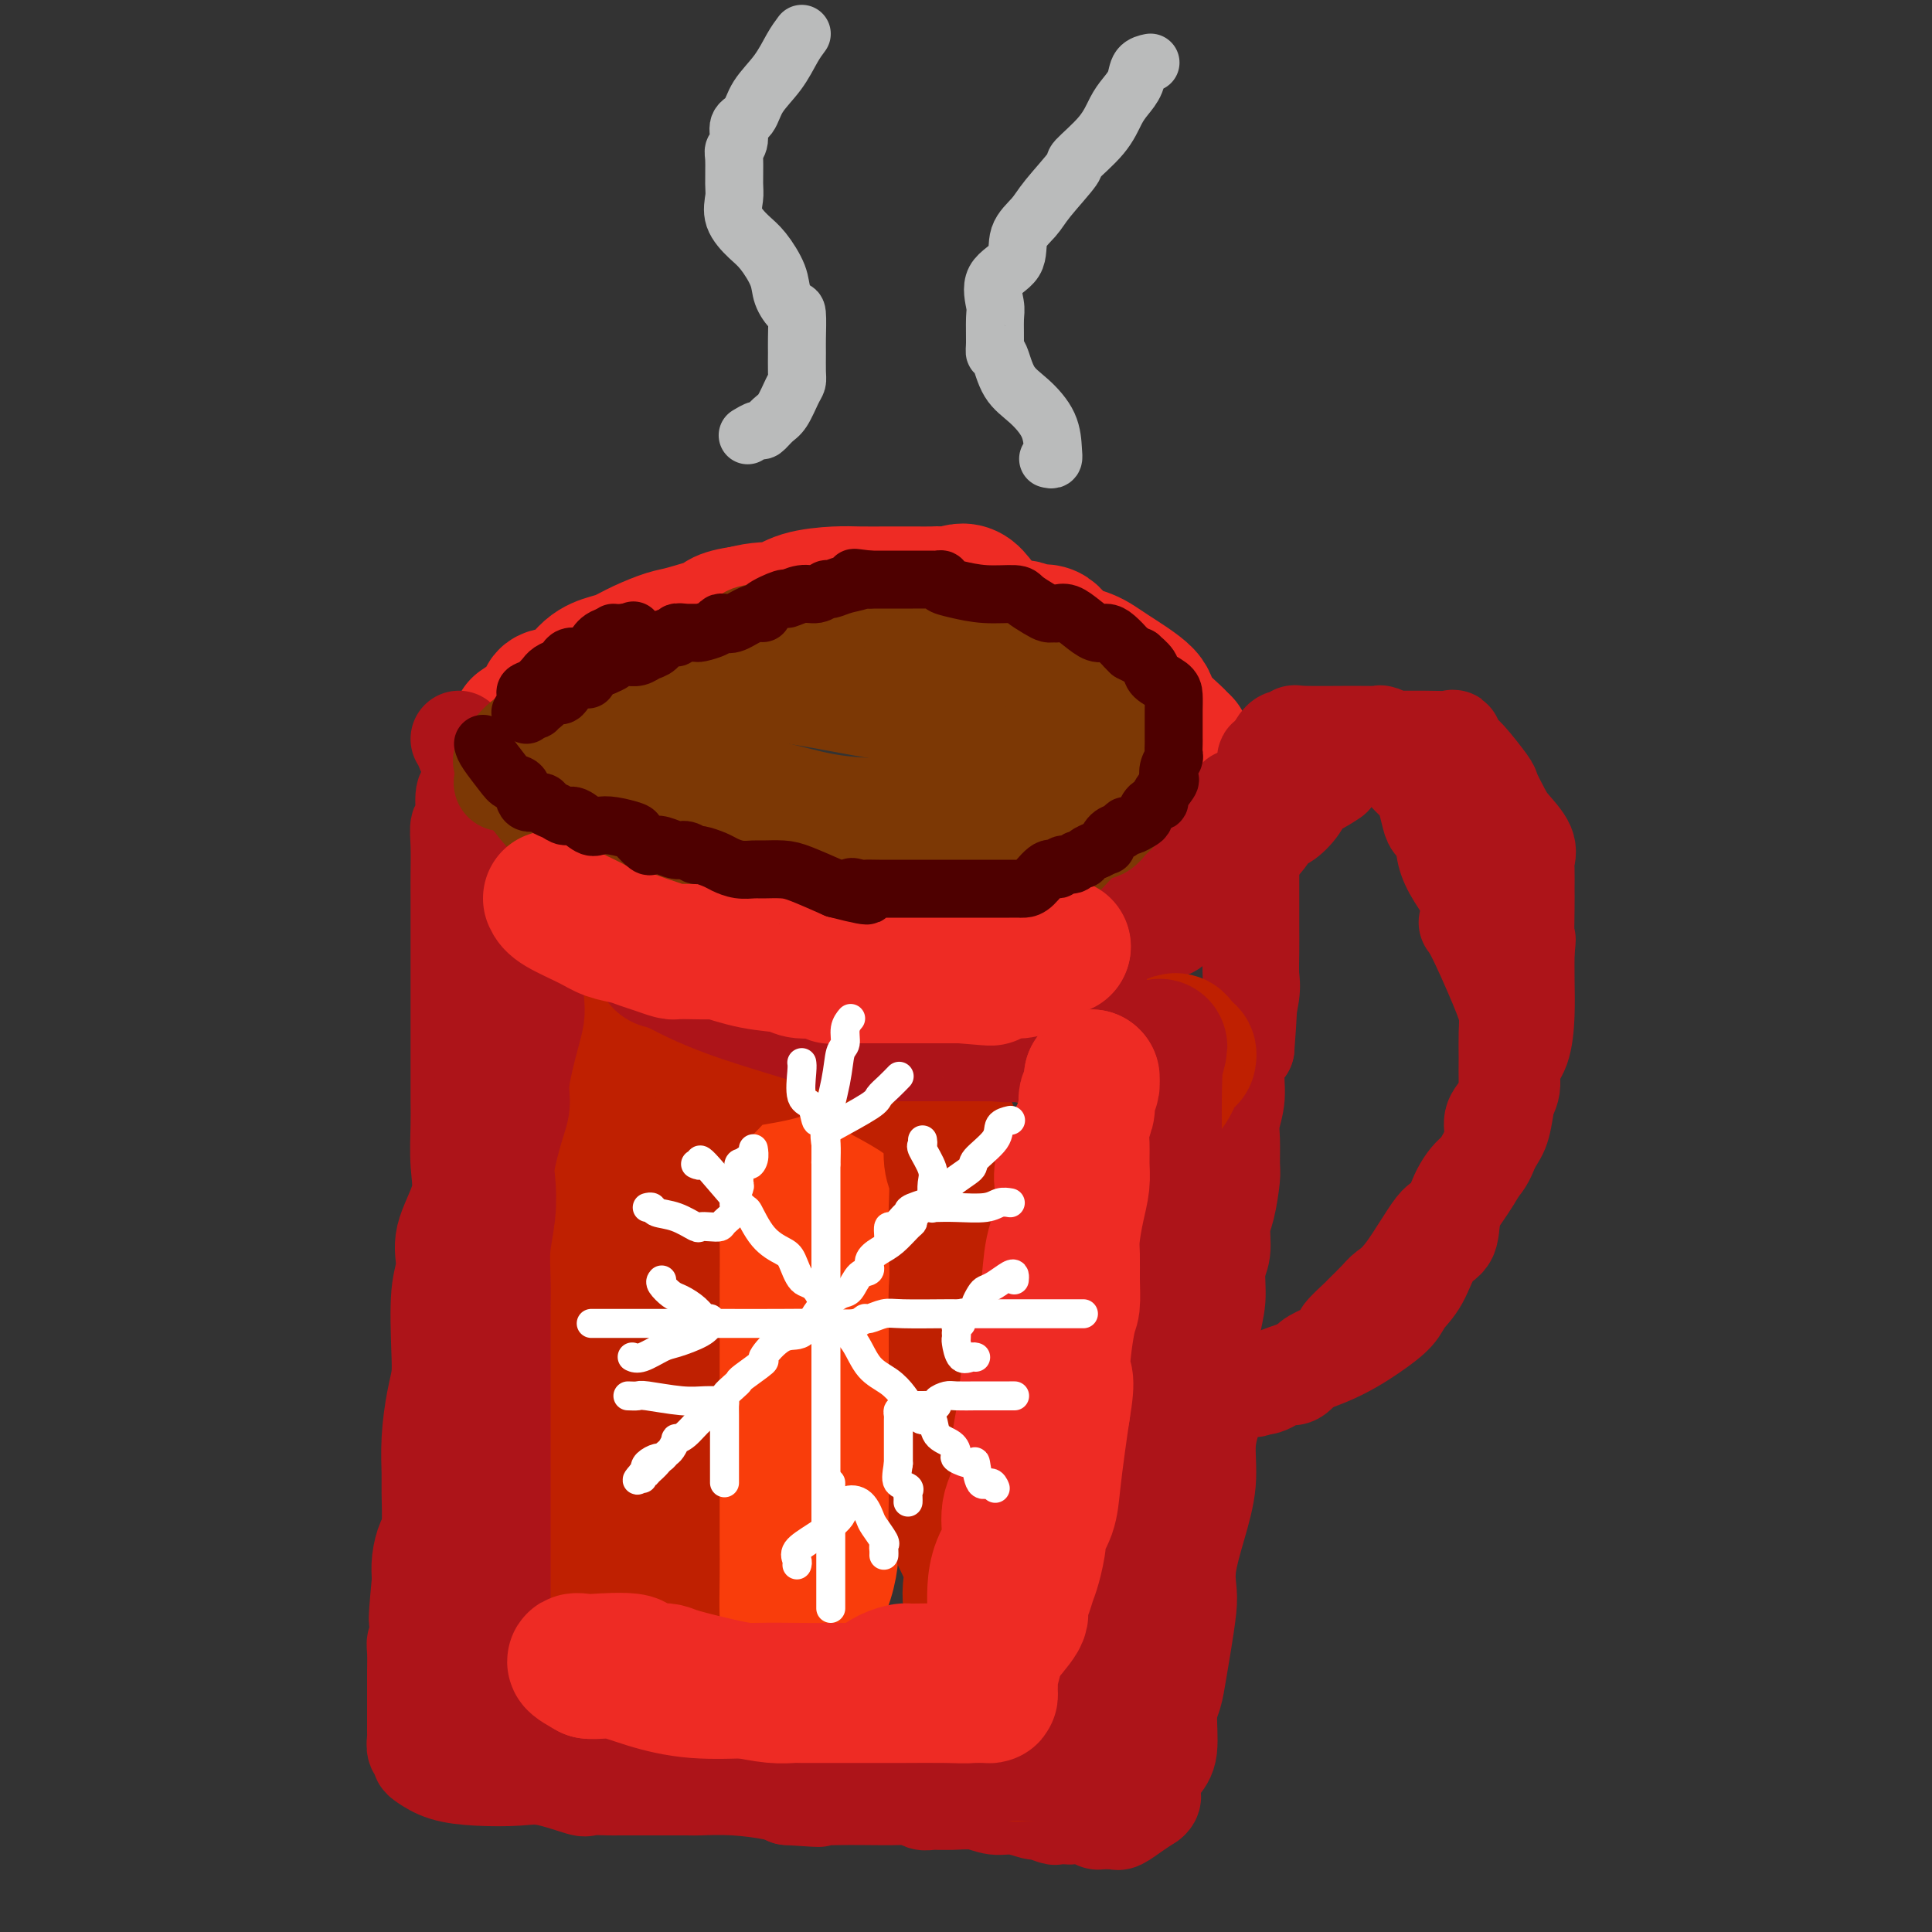 <svg viewBox='0 0 400 400' version='1.1' xmlns='http://www.w3.org/2000/svg' xmlns:xlink='http://www.w3.org/1999/xlink'><rect x="0" y="0" width="400" height="400" fill="#333333" stroke="none"/><g fill='none' stroke='rgb(238,43,36)' stroke-width='28' stroke-linecap='round' stroke-linejoin='round'><path d='M113,153c-0.063,-0.348 -0.127,-0.696 0,-1c0.127,-0.304 0.444,-0.563 1,-1c0.556,-0.437 1.353,-1.053 2,-2c0.647,-0.947 1.146,-2.225 2,-3c0.854,-0.775 2.063,-1.046 3,-2c0.937,-0.954 1.603,-2.592 3,-4c1.397,-1.408 3.527,-2.588 5,-3c1.473,-0.412 2.291,-0.056 4,-1c1.709,-0.944 4.309,-3.188 6,-4c1.691,-0.812 2.472,-0.193 5,-1c2.528,-0.807 6.803,-3.039 10,-4c3.197,-0.961 5.316,-0.650 7,-1c1.684,-0.350 2.932,-1.362 5,-2c2.068,-0.638 4.956,-0.903 7,-1c2.044,-0.097 3.244,-0.026 5,0c1.756,0.026 4.069,0.009 6,0c1.931,-0.009 3.481,-0.008 5,0c1.519,0.008 3.006,0.023 4,0c0.994,-0.023 1.496,-0.086 2,0c0.504,0.086 1.011,0.319 2,0c0.989,-0.319 2.459,-1.192 4,0c1.541,1.192 3.151,4.449 5,6c1.849,1.551 3.935,1.396 7,3c3.065,1.604 7.108,4.969 10,7c2.892,2.031 4.631,2.729 8,5c3.369,2.271 8.367,6.114 11,8c2.633,1.886 2.901,1.816 3,2c0.099,0.184 0.028,0.624 0,1c-0.028,0.376 -0.014,0.688 0,1'/><path d='M245,156c6.788,4.931 1.758,0.759 0,-1c-1.758,-1.759 -0.243,-1.105 -1,-2c-0.757,-0.895 -3.785,-3.341 -5,-5c-1.215,-1.659 -0.616,-2.533 -2,-4c-1.384,-1.467 -4.750,-3.527 -7,-5c-2.250,-1.473 -3.383,-2.360 -5,-3c-1.617,-0.640 -3.717,-1.032 -5,-2c-1.283,-0.968 -1.747,-2.511 -3,-3c-1.253,-0.489 -3.294,0.075 -4,0c-0.706,-0.075 -0.077,-0.790 -1,-1c-0.923,-0.210 -3.398,0.085 -5,0c-1.602,-0.085 -2.330,-0.548 -4,-1c-1.670,-0.452 -4.282,-0.892 -6,-1c-1.718,-0.108 -2.542,0.115 -4,0c-1.458,-0.115 -3.551,-0.567 -6,-1c-2.449,-0.433 -5.256,-0.848 -7,-1c-1.744,-0.152 -2.425,-0.042 -4,0c-1.575,0.042 -4.043,0.015 -5,0c-0.957,-0.015 -0.403,-0.018 -1,0c-0.597,0.018 -2.346,0.056 -4,0c-1.654,-0.056 -3.215,-0.207 -4,0c-0.785,0.207 -0.796,0.774 -2,1c-1.204,0.226 -3.602,0.113 -6,0'/><path d='M154,127c-5.256,0.638 -5.396,1.732 -5,2c0.396,0.268 1.326,-0.289 0,0c-1.326,0.289 -4.910,1.425 -7,2c-2.090,0.575 -2.688,0.589 -4,1c-1.312,0.411 -3.340,1.221 -5,2c-1.660,0.779 -2.953,1.529 -4,2c-1.047,0.471 -1.850,0.665 -3,1c-1.150,0.335 -2.648,0.812 -4,2c-1.352,1.188 -2.559,3.086 -4,4c-1.441,0.914 -3.115,0.844 -4,1c-0.885,0.156 -0.979,0.537 -1,1c-0.021,0.463 0.033,1.009 -1,2c-1.033,0.991 -3.152,2.426 -4,3c-0.848,0.574 -0.424,0.287 0,0'/></g>
<g fill='none' stroke='rgb(173,20,25)' stroke-width='20' stroke-linecap='round' stroke-linejoin='round'><path d='M95,153c0.475,0.411 0.951,0.821 1,1c0.049,0.179 -0.328,0.126 0,1c0.328,0.874 1.362,2.676 3,5c1.638,2.324 3.879,5.171 5,7c1.121,1.829 1.121,2.640 2,4c0.879,1.360 2.637,3.269 3,4c0.363,0.731 -0.668,0.283 0,1c0.668,0.717 3.035,2.597 4,4c0.965,1.403 0.527,2.327 1,3c0.473,0.673 1.857,1.094 3,2c1.143,0.906 2.046,2.298 3,4c0.954,1.702 1.958,3.713 4,5c2.042,1.287 5.123,1.851 7,3c1.877,1.149 2.552,2.882 5,4c2.448,1.118 6.671,1.620 9,2c2.329,0.380 2.765,0.638 4,1c1.235,0.362 3.268,0.829 4,1c0.732,0.171 0.161,0.046 0,0c-0.161,-0.046 0.087,-0.012 1,0c0.913,0.012 2.492,0.002 4,0c1.508,-0.002 2.945,0.003 4,0c1.055,-0.003 1.728,-0.015 4,0c2.272,0.015 6.144,0.057 9,0c2.856,-0.057 4.698,-0.211 7,0c2.302,0.211 5.064,0.789 7,1c1.936,0.211 3.045,0.057 4,0c0.955,-0.057 1.757,-0.015 2,0c0.243,0.015 -0.073,0.004 1,0c1.073,-0.004 3.537,-0.002 6,0'/><path d='M202,206c8.229,-0.089 4.303,-0.813 4,-1c-0.303,-0.187 3.018,0.161 5,0c1.982,-0.161 2.627,-0.832 3,-1c0.373,-0.168 0.475,0.166 1,0c0.525,-0.166 1.474,-0.830 2,-1c0.526,-0.170 0.629,0.156 1,0c0.371,-0.156 1.011,-0.793 2,-1c0.989,-0.207 2.327,0.018 4,-1c1.673,-1.018 3.683,-3.278 5,-4c1.317,-0.722 1.943,0.094 3,0c1.057,-0.094 2.547,-1.097 4,-2c1.453,-0.903 2.870,-1.707 4,-2c1.130,-0.293 1.974,-0.075 3,-1c1.026,-0.925 2.234,-2.993 3,-4c0.766,-1.007 1.090,-0.953 2,-2c0.910,-1.047 2.406,-3.194 3,-5c0.594,-1.806 0.285,-3.269 1,-5c0.715,-1.731 2.452,-3.729 3,-5c0.548,-1.271 -0.094,-1.814 0,-3c0.094,-1.186 0.924,-3.013 1,-3c0.076,0.013 -0.601,1.868 -2,4c-1.399,2.132 -3.519,4.540 -6,7c-2.481,2.460 -5.322,4.970 -8,7c-2.678,2.030 -5.194,3.580 -7,5c-1.806,1.420 -2.903,2.710 -4,4'/><path d='M229,192c-5.425,4.946 -5.486,3.813 -6,4c-0.514,0.187 -1.480,1.696 -3,3c-1.520,1.304 -3.592,2.402 -5,3c-1.408,0.598 -2.151,0.696 -4,1c-1.849,0.304 -4.804,0.813 -7,1c-2.196,0.187 -3.632,0.050 -6,0c-2.368,-0.050 -5.669,-0.013 -8,0c-2.331,0.013 -3.692,0.004 -8,0c-4.308,-0.004 -11.563,-0.001 -16,0c-4.437,0.001 -6.055,0.000 -8,0c-1.945,-0.000 -4.217,0.001 -6,0c-1.783,-0.001 -3.078,-0.003 -4,0c-0.922,0.003 -1.473,0.012 -2,0c-0.527,-0.012 -1.031,-0.044 -2,0c-0.969,0.044 -2.404,0.166 -3,0c-0.596,-0.166 -0.353,-0.618 -1,-1c-0.647,-0.382 -2.185,-0.693 -4,-1c-1.815,-0.307 -3.909,-0.611 -5,-1c-1.091,-0.389 -1.180,-0.863 -2,-1c-0.820,-0.137 -2.370,0.062 -3,0c-0.630,-0.062 -0.339,-0.383 -1,-1c-0.661,-0.617 -2.275,-1.528 -3,-2c-0.725,-0.472 -0.561,-0.506 -1,-1c-0.439,-0.494 -1.479,-1.450 -2,-2c-0.521,-0.550 -0.521,-0.694 -1,-1c-0.479,-0.306 -1.437,-0.775 -2,-1c-0.563,-0.225 -0.732,-0.207 -1,-1c-0.268,-0.793 -0.634,-2.396 -1,-4'/><path d='M114,187c-2.083,-2.511 -1.290,-2.287 -1,-3c0.290,-0.713 0.078,-2.362 0,-3c-0.078,-0.638 -0.021,-0.264 0,-1c0.021,-0.736 0.006,-2.580 0,-4c-0.006,-1.420 -0.001,-2.414 0,-3c0.001,-0.586 0.000,-0.763 0,-1c-0.000,-0.237 -0.000,-0.535 0,-1c0.000,-0.465 0.000,-1.098 0,-2c-0.000,-0.902 -0.000,-2.074 0,-3c0.000,-0.926 0.000,-1.607 0,-2c-0.000,-0.393 -0.000,-0.497 0,-1c0.000,-0.503 0.000,-1.405 0,-2c-0.000,-0.595 -0.000,-0.884 0,-1c0.000,-0.116 0.000,-0.058 0,0'/><path d='M97,164c-0.453,-0.135 -0.906,-0.270 -1,1c-0.094,1.270 0.171,3.945 0,5c-0.171,1.055 -0.778,0.491 -1,1c-0.222,0.509 -0.060,2.091 0,4c0.060,1.909 0.016,4.144 0,6c-0.016,1.856 -0.004,3.332 0,5c0.004,1.668 0.001,3.529 0,5c-0.001,1.471 -0.000,2.552 0,3c0.000,0.448 0.000,0.263 0,2c-0.000,1.737 -0.000,5.395 0,8c0.000,2.605 0.000,4.156 0,6c-0.000,1.844 -0.001,3.979 0,6c0.001,2.021 0.003,3.927 0,6c-0.003,2.073 -0.012,4.314 0,6c0.012,1.686 0.047,2.817 0,5c-0.047,2.183 -0.174,5.417 0,8c0.174,2.583 0.649,4.514 0,7c-0.649,2.486 -2.422,5.525 -3,8c-0.578,2.475 0.038,4.385 0,6c-0.038,1.615 -0.732,2.936 -1,6c-0.268,3.064 -0.110,7.871 0,11c0.110,3.129 0.173,4.580 0,6c-0.173,1.420 -0.581,2.807 -1,5c-0.419,2.193 -0.847,5.191 -1,8c-0.153,2.809 -0.031,5.430 0,7c0.031,1.570 -0.030,2.089 0,4c0.030,1.911 0.152,5.213 0,7c-0.152,1.787 -0.580,2.058 -1,3c-0.420,0.942 -0.834,2.555 -1,4c-0.166,1.445 -0.083,2.723 0,4'/><path d='M87,327c-1.254,13.305 -0.389,7.067 0,6c0.389,-1.067 0.300,3.036 0,5c-0.300,1.964 -0.813,1.789 -1,2c-0.187,0.211 -0.050,0.808 0,2c0.050,1.192 0.013,2.980 0,4c-0.013,1.020 -0.004,1.271 0,2c0.004,0.729 0.001,1.934 0,3c-0.001,1.066 -0.001,1.991 0,3c0.001,1.009 0.004,2.102 0,3c-0.004,0.898 -0.016,1.603 0,2c0.016,0.397 0.058,0.487 0,1c-0.058,0.513 -0.216,1.451 0,2c0.216,0.549 0.806,0.711 1,1c0.194,0.289 -0.006,0.705 0,1c0.006,0.295 0.220,0.469 1,1c0.780,0.531 2.125,1.418 4,2c1.875,0.582 4.278,0.860 7,1c2.722,0.140 5.762,0.143 8,0c2.238,-0.143 3.673,-0.431 6,0c2.327,0.431 5.544,1.579 7,2c1.456,0.421 1.149,0.113 2,0c0.851,-0.113 2.859,-0.030 4,0c1.141,0.030 1.415,0.008 2,0c0.585,-0.008 1.482,-0.003 2,0c0.518,0.003 0.656,0.004 3,0c2.344,-0.004 6.893,-0.012 9,0c2.107,0.012 1.771,0.044 3,0c1.229,-0.044 4.023,-0.166 7,0c2.977,0.166 6.136,0.619 8,1c1.864,0.381 2.432,0.691 3,1'/><path d='M163,372c11.471,0.774 4.649,0.208 3,0c-1.649,-0.208 1.876,-0.057 4,0c2.124,0.057 2.849,0.019 4,0c1.151,-0.019 2.730,-0.019 5,0c2.270,0.019 5.232,0.058 7,0c1.768,-0.058 2.342,-0.213 3,0c0.658,0.213 1.400,0.793 2,1c0.600,0.207 1.058,0.040 2,0c0.942,-0.040 2.369,0.046 4,0c1.631,-0.046 3.468,-0.224 5,0c1.532,0.224 2.761,0.848 4,1c1.239,0.152 2.488,-0.170 4,0c1.512,0.170 3.288,0.830 4,1c0.712,0.170 0.360,-0.150 1,0c0.640,0.150 2.272,0.771 3,1c0.728,0.229 0.552,0.065 1,0c0.448,-0.065 1.521,-0.032 2,0c0.479,0.032 0.366,0.061 1,0c0.634,-0.061 2.015,-0.212 3,0c0.985,0.212 1.574,0.789 2,1c0.426,0.211 0.690,0.058 1,0c0.310,-0.058 0.666,-0.022 1,0c0.334,0.022 0.645,0.028 1,0c0.355,-0.028 0.755,-0.090 1,0c0.245,0.090 0.335,0.332 1,0c0.665,-0.332 1.904,-1.238 3,-2c1.096,-0.762 2.048,-1.381 3,-2'/><path d='M238,373c1.459,-1.094 0.107,-1.827 0,-3c-0.107,-1.173 1.032,-2.784 2,-4c0.968,-1.216 1.765,-2.037 2,-4c0.235,-1.963 -0.091,-5.067 0,-7c0.091,-1.933 0.599,-2.694 1,-4c0.401,-1.306 0.694,-3.158 1,-5c0.306,-1.842 0.623,-3.676 1,-6c0.377,-2.324 0.813,-5.140 1,-7c0.187,-1.860 0.126,-2.765 0,-4c-0.126,-1.235 -0.317,-2.800 0,-5c0.317,-2.200 1.143,-5.034 2,-8c0.857,-2.966 1.747,-6.063 2,-9c0.253,-2.937 -0.129,-5.715 0,-8c0.129,-2.285 0.771,-4.076 1,-5c0.229,-0.924 0.046,-0.982 0,-3c-0.046,-2.018 0.044,-5.998 0,-9c-0.044,-3.002 -0.223,-5.027 0,-7c0.223,-1.973 0.847,-3.893 1,-6c0.153,-2.107 -0.165,-4.399 0,-6c0.165,-1.601 0.815,-2.509 1,-4c0.185,-1.491 -0.094,-3.564 0,-5c0.094,-1.436 0.560,-2.235 1,-4c0.440,-1.765 0.854,-4.497 1,-6c0.146,-1.503 0.024,-1.777 0,-3c-0.024,-1.223 0.052,-3.394 0,-5c-0.052,-1.606 -0.230,-2.647 0,-4c0.230,-1.353 0.870,-3.018 1,-5c0.130,-1.982 -0.248,-4.281 0,-6c0.248,-1.719 1.124,-2.860 2,-4'/><path d='M258,217c1.177,-15.314 0.119,-8.599 0,-7c-0.119,1.599 0.700,-1.920 1,-4c0.300,-2.080 0.080,-2.723 0,-4c-0.080,-1.277 -0.022,-3.189 0,-5c0.022,-1.811 0.006,-3.520 0,-5c-0.006,-1.480 -0.002,-2.731 0,-4c0.002,-1.269 0.001,-2.558 0,-4c-0.001,-1.442 -0.001,-3.039 0,-4c0.001,-0.961 0.004,-1.288 0,-2c-0.004,-0.712 -0.015,-1.810 0,-3c0.015,-1.190 0.057,-2.472 0,-3c-0.057,-0.528 -0.212,-0.302 0,-1c0.212,-0.698 0.792,-2.319 1,-3c0.208,-0.681 0.046,-0.423 0,-1c-0.046,-0.577 0.025,-1.991 0,-3c-0.025,-1.009 -0.147,-1.614 0,-2c0.147,-0.386 0.564,-0.554 1,-1c0.436,-0.446 0.890,-1.171 1,-2c0.110,-0.829 -0.124,-1.762 0,-2c0.124,-0.238 0.607,0.218 1,0c0.393,-0.218 0.697,-1.109 1,-2'/><path d='M264,155c1.387,-3.022 2.354,-2.077 3,-2c0.646,0.077 0.972,-0.712 1,-1c0.028,-0.288 -0.241,-0.073 2,0c2.241,0.073 6.991,0.003 10,0c3.009,-0.003 4.276,0.060 5,0c0.724,-0.060 0.906,-0.242 1,0c0.094,0.242 0.098,0.909 0,1c-0.098,0.091 -0.300,-0.392 0,0c0.300,0.392 1.103,1.660 2,3c0.897,1.340 1.888,2.754 3,4c1.112,1.246 2.344,2.326 3,3c0.656,0.674 0.736,0.942 1,2c0.264,1.058 0.713,2.908 1,4c0.287,1.092 0.411,1.428 1,2c0.589,0.572 1.642,1.380 2,2c0.358,0.620 0.019,1.052 0,2c-0.019,0.948 0.280,2.414 1,4c0.720,1.586 1.860,3.293 3,5'/><path d='M303,184c3.023,6.571 1.581,6.998 1,7c-0.581,0.002 -0.299,-0.420 1,2c1.299,2.420 3.616,7.681 5,11c1.384,3.319 1.836,4.695 2,6c0.164,1.305 0.041,2.538 0,4c-0.041,1.462 -0.001,3.154 0,5c0.001,1.846 -0.036,3.847 0,5c0.036,1.153 0.144,1.459 0,3c-0.144,1.541 -0.539,4.316 -1,6c-0.461,1.684 -0.988,2.275 -2,4c-1.012,1.725 -2.511,4.583 -4,7c-1.489,2.417 -2.969,4.391 -4,6c-1.031,1.609 -1.612,2.852 -2,3c-0.388,0.148 -0.584,-0.801 -2,1c-1.416,1.801 -4.051,6.350 -6,9c-1.949,2.650 -3.213,3.400 -4,4c-0.787,0.600 -1.096,1.049 -2,2c-0.904,0.951 -2.404,2.404 -3,3c-0.596,0.596 -0.289,0.334 -1,1c-0.711,0.666 -2.442,2.261 -3,3c-0.558,0.739 0.055,0.622 0,1c-0.055,0.378 -0.777,1.249 -2,2c-1.223,0.751 -2.946,1.381 -4,2c-1.054,0.619 -1.438,1.227 -2,2c-0.562,0.773 -1.303,1.710 -2,2c-0.697,0.290 -1.352,-0.067 -2,0c-0.648,0.067 -1.290,0.556 -2,1c-0.710,0.444 -1.489,0.841 -2,1c-0.511,0.159 -0.756,0.079 -1,0'/><path d='M261,287c-2.598,1.218 -1.592,0.262 -1,0c0.592,-0.262 0.771,0.170 1,0c0.229,-0.170 0.508,-0.940 3,-2c2.492,-1.060 7.199,-2.409 11,-4c3.801,-1.591 6.697,-3.424 9,-5c2.303,-1.576 4.011,-2.894 5,-4c0.989,-1.106 1.257,-1.998 2,-3c0.743,-1.002 1.959,-2.114 3,-4c1.041,-1.886 1.906,-4.547 3,-6c1.094,-1.453 2.416,-1.697 3,-3c0.584,-1.303 0.428,-3.665 1,-6c0.572,-2.335 1.871,-4.644 3,-6c1.129,-1.356 2.086,-1.758 3,-3c0.914,-1.242 1.784,-3.322 2,-5c0.216,-1.678 -0.223,-2.953 0,-4c0.223,-1.047 1.107,-1.867 2,-3c0.893,-1.133 1.794,-2.581 2,-4c0.206,-1.419 -0.285,-2.811 0,-4c0.285,-1.189 1.344,-2.174 2,-4c0.656,-1.826 0.907,-4.492 1,-7c0.093,-2.508 0.026,-4.860 0,-7c-0.026,-2.140 -0.013,-4.070 0,-6'/><path d='M316,197c0.464,-4.409 0.124,-1.432 0,-2c-0.124,-0.568 -0.030,-4.682 0,-7c0.030,-2.318 -0.002,-2.841 0,-4c0.002,-1.159 0.037,-2.955 0,-4c-0.037,-1.045 -0.147,-1.338 0,-2c0.147,-0.662 0.551,-1.693 0,-3c-0.551,-1.307 -2.056,-2.889 -3,-4c-0.944,-1.111 -1.328,-1.749 -2,-3c-0.672,-1.251 -1.634,-3.113 -2,-4c-0.366,-0.887 -0.137,-0.798 -1,-2c-0.863,-1.202 -2.818,-3.695 -4,-5c-1.182,-1.305 -1.590,-1.421 -2,-2c-0.410,-0.579 -0.820,-1.620 -1,-2c-0.180,-0.380 -0.129,-0.100 -1,0c-0.871,0.100 -2.663,0.021 -5,0c-2.337,-0.021 -5.220,0.016 -7,0c-1.780,-0.016 -2.456,-0.087 -3,0c-0.544,0.087 -0.954,0.331 -2,1c-1.046,0.669 -2.727,1.763 -4,3c-1.273,1.237 -2.136,2.619 -3,4'/><path d='M276,161c-2.445,1.783 -4.059,2.240 -5,3c-0.941,0.760 -1.210,1.823 -2,3c-0.790,1.177 -2.100,2.469 -3,3c-0.900,0.531 -1.388,0.300 -2,1c-0.612,0.700 -1.346,2.329 -3,4c-1.654,1.671 -4.227,3.384 -6,4c-1.773,0.616 -2.745,0.136 -4,1c-1.255,0.864 -2.791,3.073 -5,4c-2.209,0.927 -5.090,0.574 -7,1c-1.910,0.426 -2.850,1.633 -4,2c-1.150,0.367 -2.511,-0.105 -4,0c-1.489,0.105 -3.106,0.788 -5,1c-1.894,0.212 -4.066,-0.048 -6,0c-1.934,0.048 -3.630,0.404 -5,1c-1.370,0.596 -2.413,1.431 -4,2c-1.587,0.569 -3.717,0.870 -5,1c-1.283,0.130 -1.718,0.087 -3,0c-1.282,-0.087 -3.412,-0.220 -4,0c-0.588,0.220 0.366,0.791 -1,1c-1.366,0.209 -5.053,0.056 -7,0c-1.947,-0.056 -2.153,-0.015 -3,0c-0.847,0.015 -2.335,0.004 -4,0c-1.665,-0.004 -3.508,-0.001 -5,0c-1.492,0.001 -2.633,0.001 -4,0c-1.367,-0.001 -2.960,-0.003 -4,0c-1.040,0.003 -1.526,0.011 -3,0c-1.474,-0.011 -3.935,-0.041 -5,0c-1.065,0.041 -0.733,0.155 -1,0c-0.267,-0.155 -1.134,-0.577 -2,-1'/><path d='M160,192c-7.487,0.012 -3.203,0.043 -2,0c1.203,-0.043 -0.674,-0.158 -2,-1c-1.326,-0.842 -2.102,-2.411 -3,-3c-0.898,-0.589 -1.917,-0.199 -3,0c-1.083,0.199 -2.228,0.206 -3,0c-0.772,-0.206 -1.171,-0.626 -2,-1c-0.829,-0.374 -2.090,-0.703 -3,-1c-0.910,-0.297 -1.471,-0.561 -2,-1c-0.529,-0.439 -1.027,-1.052 -1,-1c0.027,0.052 0.580,0.768 -1,0c-1.580,-0.768 -5.293,-3.021 -7,-4c-1.707,-0.979 -1.408,-0.683 -2,-1c-0.592,-0.317 -2.075,-1.247 -3,-2c-0.925,-0.753 -1.293,-1.329 -2,-2c-0.707,-0.671 -1.754,-1.437 -2,-2c-0.246,-0.563 0.310,-0.923 0,-1c-0.310,-0.077 -1.484,0.130 -2,0c-0.516,-0.130 -0.373,-0.598 -1,-1c-0.627,-0.402 -2.024,-0.738 -3,-1c-0.976,-0.262 -1.529,-0.449 -2,-1c-0.471,-0.551 -0.858,-1.467 -1,-2c-0.142,-0.533 -0.038,-0.682 0,-1c0.038,-0.318 0.011,-0.805 0,-1c-0.011,-0.195 -0.005,-0.097 0,0'/></g>
<g fill='none' stroke='rgb(124,56,5)' stroke-width='20' stroke-linecap='round' stroke-linejoin='round'><path d='M121,154c0.351,-0.214 0.702,-0.427 1,-1c0.298,-0.573 0.543,-1.504 1,-2c0.457,-0.496 1.128,-0.555 2,-1c0.872,-0.445 1.947,-1.276 3,-2c1.053,-0.724 2.086,-1.342 3,-2c0.914,-0.658 1.711,-1.357 3,-2c1.289,-0.643 3.071,-1.229 4,-2c0.929,-0.771 1.005,-1.727 2,-2c0.995,-0.273 2.911,0.137 4,0c1.089,-0.137 1.352,-0.821 2,-1c0.648,-0.179 1.680,0.148 3,0c1.320,-0.148 2.926,-0.772 4,-1c1.074,-0.228 1.614,-0.061 3,0c1.386,0.061 3.618,0.016 5,0c1.382,-0.016 1.914,-0.004 3,0c1.086,0.004 2.726,0.001 4,0c1.274,-0.001 2.183,-0.000 3,0c0.817,0.000 1.544,-0.001 2,0c0.456,0.001 0.642,0.003 2,0c1.358,-0.003 3.888,-0.010 5,0c1.112,0.010 0.807,0.039 2,0c1.193,-0.039 3.884,-0.146 5,0c1.116,0.146 0.659,0.546 1,1c0.341,0.454 1.482,0.964 2,1c0.518,0.036 0.415,-0.402 1,0c0.585,0.402 1.858,1.644 2,2c0.142,0.356 -0.846,-0.173 0,0c0.846,0.173 3.528,1.050 6,2c2.472,0.950 4.736,1.975 7,3'/><path d='M206,147c4.151,1.969 5.027,2.393 6,3c0.973,0.607 2.042,1.397 3,2c0.958,0.603 1.806,1.021 2,1c0.194,-0.021 -0.266,-0.479 0,0c0.266,0.479 1.259,1.897 2,3c0.741,1.103 1.232,1.892 2,3c0.768,1.108 1.813,2.534 3,3c1.187,0.466 2.514,-0.027 3,0c0.486,0.027 0.130,0.573 0,1c-0.130,0.427 -0.033,0.734 0,1c0.033,0.266 0.001,0.491 0,1c-0.001,0.509 0.029,1.303 0,2c-0.029,0.697 -0.116,1.297 0,2c0.116,0.703 0.437,1.509 0,2c-0.437,0.491 -1.630,0.667 -3,1c-1.370,0.333 -2.916,0.821 -4,1c-1.084,0.179 -1.705,0.048 -3,0c-1.295,-0.048 -3.265,-0.013 -6,0c-2.735,0.013 -6.235,0.003 -9,0c-2.765,-0.003 -4.794,-0.001 -9,0c-4.206,0.001 -10.587,0.000 -13,0c-2.413,-0.000 -0.856,-0.000 -2,0c-1.144,0.000 -4.987,0.000 -7,0c-2.013,-0.000 -2.196,-0.000 -3,0c-0.804,0.000 -2.230,0.000 -3,0c-0.770,-0.000 -0.885,-0.000 -1,0'/><path d='M164,173c-9.461,0.207 -3.114,0.223 -1,0c2.114,-0.223 -0.004,-0.685 -2,-1c-1.996,-0.315 -3.871,-0.482 -6,-1c-2.129,-0.518 -4.511,-1.386 -7,-2c-2.489,-0.614 -5.086,-0.976 -7,-2c-1.914,-1.024 -3.144,-2.712 -5,-4c-1.856,-1.288 -4.339,-2.176 -6,-3c-1.661,-0.824 -2.501,-1.583 -3,-2c-0.499,-0.417 -0.657,-0.493 -1,-1c-0.343,-0.507 -0.870,-1.445 -1,-2c-0.130,-0.555 0.136,-0.727 0,-1c-0.136,-0.273 -0.674,-0.646 -1,-1c-0.326,-0.354 -0.438,-0.687 1,0c1.438,0.687 4.428,2.394 8,4c3.572,1.606 7.728,3.110 12,4c4.272,0.890 8.661,1.167 13,2c4.339,0.833 8.627,2.222 13,3c4.373,0.778 8.831,0.946 12,1c3.169,0.054 5.048,-0.007 7,0c1.952,0.007 3.976,0.081 5,0c1.024,-0.081 1.048,-0.319 2,-1c0.952,-0.681 2.832,-1.807 4,-3c1.168,-1.193 1.622,-2.454 2,-3c0.378,-0.546 0.679,-0.378 1,-1c0.321,-0.622 0.663,-2.035 1,-3c0.337,-0.965 0.668,-1.483 1,-2'/><path d='M206,154c1.713,-2.189 0.496,-1.163 0,-1c-0.496,0.163 -0.272,-0.537 0,-1c0.272,-0.463 0.590,-0.690 0,-1c-0.590,-0.310 -2.090,-0.703 -4,-1c-1.910,-0.297 -4.230,-0.496 -8,-1c-3.770,-0.504 -8.988,-1.312 -13,-2c-4.012,-0.688 -6.816,-1.256 -11,-2c-4.184,-0.744 -9.749,-1.663 -12,-2c-2.251,-0.337 -1.190,-0.090 -1,0c0.190,0.090 -0.493,0.023 -1,0c-0.507,-0.023 -0.838,-0.002 -2,0c-1.162,0.002 -3.154,-0.013 -5,0c-1.846,0.013 -3.545,0.056 -5,0c-1.455,-0.056 -2.666,-0.212 -5,0c-2.334,0.212 -5.791,0.792 -8,1c-2.209,0.208 -3.169,0.045 -4,0c-0.831,-0.045 -1.533,0.029 -2,0c-0.467,-0.029 -0.700,-0.160 -1,0c-0.300,0.160 -0.668,0.610 -1,1c-0.332,0.390 -0.628,0.720 -1,1c-0.372,0.280 -0.821,0.508 -2,1c-1.179,0.492 -3.090,1.246 -5,2'/><path d='M115,149c-1.780,1.179 -1.729,1.626 -2,2c-0.271,0.374 -0.865,0.674 -1,1c-0.135,0.326 0.188,0.679 0,1c-0.188,0.321 -0.888,0.610 -1,1c-0.112,0.390 0.362,0.882 0,1c-0.362,0.118 -1.561,-0.137 -2,0c-0.439,0.137 -0.118,0.666 0,1c0.118,0.334 0.031,0.472 0,1c-0.031,0.528 -0.008,1.447 0,2c0.008,0.553 0.000,0.742 0,1c-0.000,0.258 0.006,0.586 0,1c-0.006,0.414 -0.025,0.913 0,1c0.025,0.087 0.092,-0.237 0,0c-0.092,0.237 -0.345,1.034 0,2c0.345,0.966 1.288,2.101 2,3c0.712,0.899 1.193,1.562 2,2c0.807,0.438 1.939,0.650 3,1c1.061,0.350 2.052,0.836 3,1c0.948,0.164 1.854,0.004 3,0c1.146,-0.004 2.533,0.146 4,1c1.467,0.854 3.015,2.410 5,3c1.985,0.590 4.408,0.214 6,0c1.592,-0.214 2.355,-0.264 3,0c0.645,0.264 1.173,0.844 2,1c0.827,0.156 1.953,-0.112 4,0c2.047,0.112 5.013,0.603 7,1c1.987,0.397 2.993,0.698 4,1'/><path d='M157,178c7.776,1.267 5.215,-0.067 6,0c0.785,0.067 4.916,1.535 8,2c3.084,0.465 5.120,-0.071 7,0c1.880,0.071 3.603,0.751 5,1c1.397,0.249 2.466,0.067 3,0c0.534,-0.067 0.532,-0.018 1,0c0.468,0.018 1.405,0.005 2,0c0.595,-0.005 0.847,-0.001 2,0c1.153,0.001 3.205,0.000 5,0c1.795,-0.000 3.331,0.001 6,0c2.669,-0.001 6.469,-0.005 8,0c1.531,0.005 0.793,0.017 1,0c0.207,-0.017 1.360,-0.065 2,0c0.640,0.065 0.769,0.241 1,0c0.231,-0.241 0.565,-0.900 1,-1c0.435,-0.100 0.970,0.359 2,0c1.030,-0.359 2.556,-1.538 4,-3c1.444,-1.462 2.807,-3.209 4,-4c1.193,-0.791 2.217,-0.625 3,-1c0.783,-0.375 1.324,-1.290 2,-2c0.676,-0.710 1.488,-1.215 2,-2c0.512,-0.785 0.726,-1.849 1,-3c0.274,-1.151 0.609,-2.389 1,-3c0.391,-0.611 0.837,-0.597 1,-1c0.163,-0.403 0.044,-1.224 0,-2c-0.044,-0.776 -0.013,-1.507 0,-2c0.013,-0.493 0.006,-0.746 0,-1'/><path d='M235,156c0.434,-2.577 0.020,-3.018 0,-3c-0.020,0.018 0.355,0.495 0,0c-0.355,-0.495 -1.442,-1.964 -2,-3c-0.558,-1.036 -0.589,-1.640 -1,-2c-0.411,-0.360 -1.202,-0.477 -2,-1c-0.798,-0.523 -1.603,-1.453 -2,-2c-0.397,-0.547 -0.386,-0.710 -1,-1c-0.614,-0.290 -1.854,-0.708 -3,-1c-1.146,-0.292 -2.197,-0.458 -3,-1c-0.803,-0.542 -1.359,-1.459 -2,-2c-0.641,-0.541 -1.367,-0.706 -2,-1c-0.633,-0.294 -1.172,-0.717 -2,-1c-0.828,-0.283 -1.943,-0.425 -3,-1c-1.057,-0.575 -2.054,-1.582 -3,-2c-0.946,-0.418 -1.839,-0.245 -3,-1c-1.161,-0.755 -2.590,-2.436 -4,-3c-1.410,-0.564 -2.801,-0.011 -4,0c-1.199,0.011 -2.207,-0.519 -3,-1c-0.793,-0.481 -1.370,-0.914 -2,-1c-0.630,-0.086 -1.311,0.173 -2,0c-0.689,-0.173 -1.385,-0.778 -2,-1c-0.615,-0.222 -1.148,-0.059 -2,0c-0.852,0.059 -2.024,0.016 -3,0c-0.976,-0.016 -1.756,-0.004 -3,0c-1.244,0.004 -2.952,0.001 -4,0c-1.048,-0.001 -1.436,-0.000 -2,0c-0.564,0.000 -1.304,0.000 -2,0c-0.696,-0.000 -1.348,-0.000 -2,0'/><path d='M171,128c-5.414,-0.528 -3.451,-0.348 -3,0c0.451,0.348 -0.612,0.865 -2,1c-1.388,0.135 -3.103,-0.111 -4,0c-0.897,0.111 -0.978,0.579 -2,1c-1.022,0.421 -2.985,0.795 -4,1c-1.015,0.205 -1.081,0.239 -2,1c-0.919,0.761 -2.691,2.247 -4,3c-1.309,0.753 -2.155,0.772 -3,1c-0.845,0.228 -1.689,0.664 -3,1c-1.311,0.336 -3.090,0.573 -4,1c-0.910,0.427 -0.950,1.046 -3,2c-2.050,0.954 -6.111,2.243 -8,3c-1.889,0.757 -1.607,0.981 -2,1c-0.393,0.019 -1.460,-0.166 -2,0c-0.540,0.166 -0.553,0.682 -1,1c-0.447,0.318 -1.330,0.439 -2,1c-0.670,0.561 -1.129,1.564 -2,2c-0.871,0.436 -2.156,0.306 -3,1c-0.844,0.694 -1.248,2.213 -2,3c-0.752,0.787 -1.852,0.841 -3,1c-1.148,0.159 -2.345,0.423 -3,1c-0.655,0.577 -0.767,1.468 -1,2c-0.233,0.532 -0.588,0.707 -1,1c-0.412,0.293 -0.881,0.706 -1,1c-0.119,0.294 0.112,0.471 0,1c-0.112,0.529 -0.566,1.410 -1,2c-0.434,0.590 -0.848,0.890 -1,1c-0.152,0.110 -0.044,0.032 0,0c0.044,-0.032 0.022,-0.016 0,0'/><path d='M104,162c0.000,0.000 0.100,0.100 0.1,0.1'/><path d='M104,158c-0.194,-0.236 -0.387,-0.472 0,-1c0.387,-0.528 1.356,-1.348 2,-2c0.644,-0.652 0.963,-1.135 2,-2c1.037,-0.865 2.791,-2.113 4,-3c1.209,-0.887 1.874,-1.415 3,-2c1.126,-0.585 2.715,-1.229 4,-2c1.285,-0.771 2.267,-1.671 4,-2c1.733,-0.329 4.216,-0.088 6,0c1.784,0.088 2.870,0.024 4,0c1.130,-0.024 2.304,-0.006 3,0c0.696,0.006 0.913,0.002 1,0c0.087,-0.002 0.043,-0.001 0,0'/></g>
<g fill='none' stroke='rgb(249,61,11)' stroke-width='28' stroke-linecap='round' stroke-linejoin='round'><path d='M163,234c0.113,0.260 0.226,0.521 0,2c-0.226,1.479 -0.792,4.178 -1,6c-0.208,1.822 -0.059,2.769 0,4c0.059,1.231 0.028,2.745 0,4c-0.028,1.255 -0.053,2.249 0,4c0.053,1.751 0.186,4.259 0,7c-0.186,2.741 -0.690,5.713 -1,8c-0.310,2.287 -0.427,3.887 -1,7c-0.573,3.113 -1.604,7.740 -2,11c-0.396,3.260 -0.159,5.154 0,7c0.159,1.846 0.239,3.645 0,6c-0.239,2.355 -0.796,5.266 -1,7c-0.204,1.734 -0.055,2.289 0,4c0.055,1.711 0.016,4.577 0,7c-0.016,2.423 -0.008,4.403 0,6c0.008,1.597 0.016,2.813 0,4c-0.016,1.187 -0.057,2.347 0,3c0.057,0.653 0.211,0.798 0,2c-0.211,1.202 -0.789,3.460 -1,5c-0.211,1.540 -0.057,2.362 0,3c0.057,0.638 0.015,1.092 0,2c-0.015,0.908 -0.004,2.271 0,3c0.004,0.729 0.003,0.824 0,1c-0.003,0.176 -0.006,0.434 0,1c0.006,0.566 0.022,1.440 0,2c-0.022,0.560 -0.083,0.805 0,1c0.083,0.195 0.309,0.342 1,0c0.691,-0.342 1.845,-1.171 3,-2'/><path d='M160,349c1.327,-1.637 2.643,-5.228 4,-8c1.357,-2.772 2.755,-4.725 4,-7c1.245,-2.275 2.337,-4.873 3,-7c0.663,-2.127 0.896,-3.783 1,-5c0.104,-1.217 0.081,-1.997 0,-4c-0.081,-2.003 -0.218,-5.231 0,-7c0.218,-1.769 0.790,-2.078 1,-4c0.210,-1.922 0.056,-5.457 0,-8c-0.056,-2.543 -0.015,-4.093 0,-7c0.015,-2.907 0.004,-7.169 0,-10c-0.004,-2.831 -0.001,-4.229 0,-6c0.001,-1.771 0.000,-3.915 0,-6c-0.000,-2.085 -0.000,-4.112 0,-7c0.000,-2.888 0.000,-6.636 0,-10c-0.000,-3.364 -0.000,-6.345 0,-8c0.000,-1.655 0.000,-1.986 0,-3c-0.000,-1.014 -0.000,-2.711 0,-4c0.000,-1.289 0.000,-2.171 0,-3c-0.000,-0.829 -0.000,-1.606 0,-3c0.000,-1.394 0.000,-3.405 0,-4c-0.000,-0.595 -0.000,0.224 0,0c0.000,-0.224 0.000,-1.493 0,-2c-0.000,-0.507 -0.000,-0.254 0,0'/></g>
<g fill='none' stroke='rgb(191,32,1)' stroke-width='28' stroke-linecap='round' stroke-linejoin='round'><path d='M115,212c0.235,-0.312 0.470,-0.625 0,1c-0.470,1.625 -1.645,5.187 -2,8c-0.355,2.813 0.108,4.878 0,6c-0.108,1.122 -0.789,1.300 -1,3c-0.211,1.700 0.046,4.923 0,7c-0.046,2.077 -0.397,3.009 -1,4c-0.603,0.991 -1.458,2.042 -2,4c-0.542,1.958 -0.772,4.823 -1,8c-0.228,3.177 -0.453,6.667 -1,9c-0.547,2.333 -1.414,3.510 -2,7c-0.586,3.490 -0.889,9.292 -1,13c-0.111,3.708 -0.030,5.322 0,7c0.030,1.678 0.008,3.418 0,5c-0.008,1.582 -0.002,3.004 0,5c0.002,1.996 0.001,4.566 0,6c-0.001,1.434 -0.000,1.733 0,3c0.000,1.267 0.000,3.504 0,5c-0.000,1.496 -0.000,2.251 0,3c0.000,0.749 0.000,1.490 0,2c-0.000,0.510 -0.000,0.787 0,2c0.000,1.213 0.000,3.361 0,4c-0.000,0.639 -0.000,-0.233 0,1c0.000,1.233 0.000,4.570 0,6c-0.000,1.430 -0.000,0.951 0,1c0.000,0.049 0.000,0.624 0,1c-0.000,0.376 -0.000,0.551 0,1c0.000,0.449 0.000,1.172 0,2c-0.000,0.828 -0.000,1.761 0,2c0.000,0.239 0.000,-0.218 0,0c-0.000,0.218 -0.000,1.109 0,2'/><path d='M104,340c0.145,11.227 1.008,3.793 2,1c0.992,-2.793 2.111,-0.945 3,0c0.889,0.945 1.546,0.988 4,1c2.454,0.012 6.703,-0.006 10,0c3.297,0.006 5.640,0.037 7,0c1.360,-0.037 1.738,-0.141 2,0c0.262,0.141 0.410,0.526 1,0c0.590,-0.526 1.622,-1.962 2,-3c0.378,-1.038 0.101,-1.678 0,-4c-0.101,-2.322 -0.027,-6.328 0,-9c0.027,-2.672 0.007,-4.011 0,-6c-0.007,-1.989 -0.002,-4.628 0,-7c0.002,-2.372 0.001,-4.476 0,-6c-0.001,-1.524 -0.000,-2.469 0,-4c0.000,-1.531 0.000,-3.649 0,-6c-0.000,-2.351 0.000,-4.934 0,-7c-0.000,-2.066 -0.000,-3.615 0,-5c0.000,-1.385 0.000,-2.605 0,-4c-0.000,-1.395 -0.001,-2.966 0,-5c0.001,-2.034 0.004,-4.532 0,-6c-0.004,-1.468 -0.015,-1.907 0,-4c0.015,-2.093 0.056,-5.839 0,-9c-0.056,-3.161 -0.207,-5.736 0,-7c0.207,-1.264 0.774,-1.218 1,-2c0.226,-0.782 0.113,-2.391 0,-4'/><path d='M136,244c0.349,-15.253 0.723,-5.887 1,-3c0.277,2.887 0.457,-0.706 1,-3c0.543,-2.294 1.448,-3.290 2,-4c0.552,-0.710 0.752,-1.135 1,-2c0.248,-0.865 0.544,-2.172 1,-3c0.456,-0.828 1.071,-1.177 2,-2c0.929,-0.823 2.170,-2.118 3,-3c0.830,-0.882 1.248,-1.350 2,-2c0.752,-0.650 1.837,-1.480 3,-2c1.163,-0.520 2.402,-0.728 4,-1c1.598,-0.272 3.553,-0.608 5,-1c1.447,-0.392 2.386,-0.840 3,-1c0.614,-0.160 0.905,-0.032 2,0c1.095,0.032 2.995,-0.032 4,0c1.005,0.032 1.116,0.161 1,0c-0.116,-0.161 -0.459,-0.611 1,0c1.459,0.611 4.721,2.282 8,4c3.279,1.718 6.576,3.482 9,5c2.424,1.518 3.974,2.791 5,4c1.026,1.209 1.529,2.354 2,3c0.471,0.646 0.911,0.793 1,2c0.089,1.207 -0.172,3.472 0,5c0.172,1.528 0.778,2.317 1,4c0.222,1.683 0.060,4.261 0,6c-0.060,1.739 -0.017,2.640 0,4c0.017,1.360 0.009,3.180 0,5'/><path d='M198,259c0.309,5.525 0.083,6.337 0,8c-0.083,1.663 -0.022,4.178 0,6c0.022,1.822 0.006,2.952 0,5c-0.006,2.048 -0.001,5.015 0,7c0.001,1.985 -0.000,2.990 0,5c0.000,2.010 0.002,5.025 0,8c-0.002,2.975 -0.007,5.909 0,8c0.007,2.091 0.027,3.339 0,5c-0.027,1.661 -0.099,3.735 0,5c0.099,1.265 0.370,1.721 1,3c0.630,1.279 1.619,3.381 2,5c0.381,1.619 0.154,2.757 0,4c-0.154,1.243 -0.233,2.593 0,4c0.233,1.407 0.780,2.871 1,4c0.220,1.129 0.115,1.921 0,3c-0.115,1.079 -0.238,2.444 0,3c0.238,0.556 0.838,0.302 1,1c0.162,0.698 -0.113,2.349 0,3c0.113,0.651 0.615,0.303 1,1c0.385,0.697 0.653,2.439 1,3c0.347,0.561 0.774,-0.060 1,0c0.226,0.060 0.250,0.800 0,1c-0.250,0.200 -0.774,-0.141 0,0c0.774,0.141 2.846,0.766 4,1c1.154,0.234 1.389,0.079 2,0c0.611,-0.079 1.597,-0.083 3,0c1.403,0.083 3.224,0.253 4,0c0.776,-0.253 0.507,-0.929 1,-2c0.493,-1.071 1.746,-2.535 3,-4'/><path d='M223,346c0.887,-1.344 1.103,-1.705 2,-4c0.897,-2.295 2.475,-6.522 3,-8c0.525,-1.478 -0.004,-0.205 0,-2c0.004,-1.795 0.541,-6.658 1,-9c0.459,-2.342 0.841,-2.161 1,-4c0.159,-1.839 0.094,-5.696 0,-8c-0.094,-2.304 -0.217,-3.055 0,-5c0.217,-1.945 0.775,-5.084 1,-8c0.225,-2.916 0.116,-5.610 0,-8c-0.116,-2.390 -0.238,-4.475 0,-7c0.238,-2.525 0.836,-5.490 1,-8c0.164,-2.510 -0.106,-4.566 0,-6c0.106,-1.434 0.588,-2.246 1,-6c0.412,-3.754 0.754,-10.448 1,-13c0.246,-2.552 0.395,-0.960 1,-2c0.605,-1.040 1.667,-4.712 2,-7c0.333,-2.288 -0.063,-3.191 0,-4c0.063,-0.809 0.584,-1.523 1,-3c0.416,-1.477 0.727,-3.715 1,-5c0.273,-1.285 0.508,-1.616 1,-2c0.492,-0.384 1.242,-0.820 2,-2c0.758,-1.180 1.525,-3.105 2,-4c0.475,-0.895 0.658,-0.762 1,-1c0.342,-0.238 0.844,-0.847 1,-1c0.156,-0.153 -0.035,0.151 0,0c0.035,-0.151 0.296,-0.757 0,-1c-0.296,-0.243 -1.148,-0.121 -2,0'/><path d='M244,218c0.679,-4.951 -2.624,-1.327 -4,0c-1.376,1.327 -0.826,0.357 -2,0c-1.174,-0.357 -4.072,-0.100 -6,0c-1.928,0.100 -2.885,0.043 -3,0c-0.115,-0.043 0.611,-0.073 0,0c-0.611,0.073 -2.558,0.251 -4,0c-1.442,-0.251 -2.378,-0.929 -6,-2c-3.622,-1.071 -9.928,-2.536 -13,-3c-3.072,-0.464 -2.909,0.072 -4,0c-1.091,-0.072 -3.434,-0.751 -4,-1c-0.566,-0.249 0.647,-0.067 0,0c-0.647,0.067 -3.153,0.018 -5,0c-1.847,-0.018 -3.035,-0.005 -6,0c-2.965,0.005 -7.707,0.001 -13,0c-5.293,-0.001 -11.137,-0.000 -16,0c-4.863,0.000 -8.745,0.000 -12,0c-3.255,-0.000 -5.883,-0.000 -7,0c-1.117,0.000 -0.724,0.000 -1,0c-0.276,-0.000 -1.222,-0.000 -2,0c-0.778,0.000 -1.389,0.000 -2,0'/><path d='M134,212c-10.301,-0.119 -4.055,-0.416 -2,0c2.055,0.416 -0.083,1.547 -1,2c-0.917,0.453 -0.613,0.230 -1,0c-0.387,-0.230 -1.467,-0.466 -2,0c-0.533,0.466 -0.521,1.636 -1,2c-0.479,0.364 -1.448,-0.077 -2,0c-0.552,0.077 -0.687,0.671 -1,1c-0.313,0.329 -0.806,0.391 -2,2c-1.194,1.609 -3.091,4.764 -4,6c-0.909,1.236 -0.832,0.555 -1,2c-0.168,1.445 -0.581,5.018 -1,7c-0.419,1.982 -0.844,2.375 -1,4c-0.156,1.625 -0.042,4.483 0,8c0.042,3.517 0.011,7.692 0,10c-0.011,2.308 -0.003,2.750 0,4c0.003,1.250 0.001,3.310 0,5c-0.001,1.690 -0.000,3.012 0,6c0.000,2.988 0.000,7.644 0,10c-0.000,2.356 -0.000,2.414 0,4c0.000,1.586 0.000,4.702 0,7c-0.000,2.298 -0.001,3.777 0,5c0.001,1.223 0.003,2.188 0,4c-0.003,1.812 -0.011,4.470 0,6c0.011,1.530 0.041,1.932 0,3c-0.041,1.068 -0.155,2.803 0,4c0.155,1.197 0.578,1.857 1,3c0.422,1.143 0.845,2.769 1,4c0.155,1.231 0.044,2.066 0,3c-0.044,0.934 -0.022,1.967 0,3'/><path d='M117,327c0.536,14.562 0.876,6.468 1,4c0.124,-2.468 0.033,0.690 0,2c-0.033,1.310 -0.009,0.771 0,1c0.009,0.229 0.002,1.227 0,2c-0.002,0.773 -0.001,1.320 0,2c0.001,0.680 0.000,1.491 0,2c-0.000,0.509 -0.001,0.715 0,1c0.001,0.285 0.004,0.647 0,1c-0.004,0.353 -0.016,0.696 0,1c0.016,0.304 0.061,0.569 0,1c-0.061,0.431 -0.227,1.030 0,2c0.227,0.970 0.847,2.313 1,3c0.153,0.687 -0.161,0.717 0,1c0.161,0.283 0.798,0.818 1,1c0.202,0.182 -0.029,0.010 1,0c1.029,-0.010 3.320,0.141 5,0c1.680,-0.141 2.750,-0.576 5,0c2.250,0.576 5.682,2.162 8,3c2.318,0.838 3.522,0.929 5,1c1.478,0.071 3.228,0.124 5,0c1.772,-0.124 3.565,-0.423 6,0c2.435,0.423 5.513,1.567 7,2c1.487,0.433 1.383,0.153 2,0c0.617,-0.153 1.954,-0.181 4,0c2.046,0.181 4.803,0.571 7,1c2.197,0.429 3.836,0.899 6,1c2.164,0.101 4.852,-0.165 7,0c2.148,0.165 3.757,0.761 6,1c2.243,0.239 5.122,0.119 8,0'/><path d='M202,360c14.521,2.074 10.322,2.759 9,3c-1.322,0.241 0.233,0.038 1,0c0.767,-0.038 0.745,0.088 1,0c0.255,-0.088 0.786,-0.392 1,-1c0.214,-0.608 0.110,-1.521 0,-3c-0.110,-1.479 -0.226,-3.523 0,-5c0.226,-1.477 0.793,-2.387 1,-4c0.207,-1.613 0.055,-3.930 0,-6c-0.055,-2.070 -0.014,-3.895 0,-6c0.014,-2.105 0.002,-4.492 0,-7c-0.002,-2.508 0.007,-5.139 0,-7c-0.007,-1.861 -0.030,-2.953 0,-4c0.030,-1.047 0.112,-2.049 0,-4c-0.112,-1.951 -0.420,-4.851 0,-7c0.420,-2.149 1.566,-3.546 2,-6c0.434,-2.454 0.155,-5.964 0,-9c-0.155,-3.036 -0.186,-5.597 0,-7c0.186,-1.403 0.588,-1.647 1,-3c0.412,-1.353 0.832,-3.815 1,-5c0.168,-1.185 0.084,-1.092 0,-1'/><path d='M219,278c0.833,-14.000 0.417,-7.000 0,0'/><path d='M218,287c-0.030,0.935 -0.060,1.869 0,3c0.060,1.131 0.208,2.458 0,4c-0.208,1.542 -0.774,3.298 -1,4c-0.226,0.702 -0.113,0.351 0,0'/></g>
<g fill='none' stroke='rgb(173,20,25)' stroke-width='28' stroke-linecap='round' stroke-linejoin='round'><path d='M107,208c0.052,0.629 0.103,1.259 0,2c-0.103,0.741 -0.361,1.594 -1,4c-0.639,2.406 -1.660,6.364 -2,9c-0.340,2.636 0.001,3.949 0,5c-0.001,1.051 -0.344,1.840 -1,4c-0.656,2.160 -1.626,5.693 -2,8c-0.374,2.307 -0.153,3.390 0,5c0.153,1.610 0.237,3.748 0,6c-0.237,2.252 -0.796,4.618 -1,7c-0.204,2.382 -0.055,4.780 0,7c0.055,2.220 0.015,4.263 0,6c-0.015,1.737 -0.004,3.168 0,5c0.004,1.832 0.001,4.066 0,6c-0.001,1.934 -0.000,3.566 0,4c0.000,0.434 0.000,-0.332 0,1c-0.000,1.332 -0.000,4.763 0,7c0.000,2.237 0.000,3.282 0,5c-0.000,1.718 -0.000,4.110 0,6c0.000,1.890 0.000,3.279 0,5c-0.000,1.721 -0.000,3.775 0,5c0.000,1.225 0.000,1.621 0,3c-0.000,1.379 -0.000,3.742 0,5c0.000,1.258 0.000,1.411 0,2c-0.000,0.589 -0.000,1.612 0,3c0.000,1.388 0.000,3.140 0,4c-0.000,0.860 -0.000,0.827 0,1c0.000,0.173 0.000,0.552 0,2c-0.000,1.448 -0.000,3.967 0,5c0.000,1.033 0.000,0.581 0,1c-0.000,0.419 -0.000,1.710 0,3'/><path d='M100,344c0.000,13.530 0.000,4.353 0,2c-0.000,-2.353 -0.002,2.116 0,4c0.002,1.884 0.007,1.182 0,1c-0.007,-0.182 -0.025,0.155 1,1c1.025,0.845 3.094,2.199 4,3c0.906,0.801 0.649,1.050 4,1c3.351,-0.050 10.310,-0.398 17,0c6.690,0.398 13.111,1.543 16,2c2.889,0.457 2.246,0.228 6,0c3.754,-0.228 11.906,-0.453 18,0c6.094,0.453 10.129,1.586 13,2c2.871,0.414 4.576,0.111 6,0c1.424,-0.111 2.567,-0.030 4,0c1.433,0.030 3.157,0.008 4,0c0.843,-0.008 0.804,-0.002 1,0c0.196,0.002 0.628,-0.002 1,0c0.372,0.002 0.685,0.008 1,0c0.315,-0.008 0.633,-0.029 1,0c0.367,0.029 0.783,0.110 1,0c0.217,-0.110 0.233,-0.411 1,-1c0.767,-0.589 2.283,-1.466 3,-2c0.717,-0.534 0.633,-0.724 1,-1c0.367,-0.276 1.183,-0.638 2,-1'/><path d='M205,355c1.586,-0.752 1.052,-0.131 1,0c-0.052,0.131 0.380,-0.228 1,-1c0.620,-0.772 1.428,-1.956 2,-3c0.572,-1.044 0.907,-1.949 1,-3c0.093,-1.051 -0.058,-2.249 1,-4c1.058,-1.751 3.325,-4.056 4,-6c0.675,-1.944 -0.240,-3.528 0,-6c0.240,-2.472 1.636,-5.831 2,-8c0.364,-2.169 -0.303,-3.147 0,-4c0.303,-0.853 1.577,-1.583 2,-4c0.423,-2.417 -0.007,-6.523 0,-9c0.007,-2.477 0.449,-3.324 1,-6c0.551,-2.676 1.212,-7.179 2,-11c0.788,-3.821 1.702,-6.959 2,-9c0.298,-2.041 -0.022,-2.985 0,-5c0.022,-2.015 0.386,-5.100 1,-7c0.614,-1.900 1.478,-2.613 2,-4c0.522,-1.387 0.703,-3.446 1,-5c0.297,-1.554 0.709,-2.603 1,-4c0.291,-1.397 0.459,-3.141 1,-5c0.541,-1.859 1.454,-3.834 2,-5c0.546,-1.166 0.723,-1.522 1,-3c0.277,-1.478 0.652,-4.076 1,-5c0.348,-0.924 0.667,-0.173 1,-1c0.333,-0.827 0.680,-3.233 1,-5c0.320,-1.767 0.611,-2.896 1,-4c0.389,-1.104 0.874,-2.182 1,-3c0.126,-0.818 -0.107,-1.377 0,-2c0.107,-0.623 0.553,-1.312 1,-2'/><path d='M239,221c2.166,-7.767 0.581,-3.185 0,-1c-0.581,2.185 -0.160,1.973 0,2c0.160,0.027 0.057,0.292 0,3c-0.057,2.708 -0.070,7.858 0,10c0.070,2.142 0.222,1.274 0,3c-0.222,1.726 -0.818,6.045 -1,10c-0.182,3.955 0.049,7.547 0,11c-0.049,3.453 -0.377,6.768 -1,11c-0.623,4.232 -1.540,9.382 -2,13c-0.460,3.618 -0.463,5.703 -1,12c-0.537,6.297 -1.607,16.806 -2,22c-0.393,5.194 -0.108,5.072 0,7c0.108,1.928 0.040,5.904 0,8c-0.040,2.096 -0.053,2.311 0,3c0.053,0.689 0.173,1.853 0,3c-0.173,1.147 -0.639,2.276 -1,3c-0.361,0.724 -0.617,1.044 -1,2c-0.383,0.956 -0.893,2.548 -1,4c-0.107,1.452 0.189,2.762 0,4c-0.189,1.238 -0.863,2.402 -1,3c-0.137,0.598 0.262,0.630 0,1c-0.262,0.370 -1.184,1.079 -2,2c-0.816,0.921 -1.528,2.056 -2,3c-0.472,0.944 -0.706,1.698 -1,2c-0.294,0.302 -0.647,0.151 -1,0'/><path d='M222,362c-1.414,3.939 0.051,1.788 0,1c-0.051,-0.788 -1.618,-0.211 -3,0c-1.382,0.211 -2.579,0.056 -5,0c-2.421,-0.056 -6.066,-0.014 -9,0c-2.934,0.014 -5.157,-0.000 -8,0c-2.843,0.000 -6.306,0.014 -9,0c-2.694,-0.014 -4.620,-0.057 -7,0c-2.380,0.057 -5.215,0.215 -7,0c-1.785,-0.215 -2.522,-0.801 -3,-1c-0.478,-0.199 -0.699,-0.010 -1,0c-0.301,0.010 -0.682,-0.159 -1,0c-0.318,0.159 -0.574,0.645 -4,0c-3.426,-0.645 -10.021,-2.420 -13,-3c-2.979,-0.580 -2.340,0.036 -3,0c-0.660,-0.036 -2.617,-0.725 -2,-1c0.617,-0.275 3.809,-0.138 7,0'/><path d='M154,358c1.636,-0.155 3.225,-0.043 6,0c2.775,0.043 6.736,0.017 10,0c3.264,-0.017 5.833,-0.025 9,0c3.167,0.025 6.934,0.085 9,0c2.066,-0.085 2.432,-0.313 3,-1c0.568,-0.687 1.337,-1.833 2,-2c0.663,-0.167 1.221,0.643 2,0c0.779,-0.643 1.778,-2.740 3,-4c1.222,-1.260 2.667,-1.683 4,-3c1.333,-1.317 2.553,-3.528 4,-5c1.447,-1.472 3.120,-2.204 4,-3c0.880,-0.796 0.966,-1.656 1,-2c0.034,-0.344 0.017,-0.172 0,0'/><path d='M137,199c1.008,0.283 2.015,0.567 3,1c0.985,0.433 1.947,1.016 4,2c2.053,0.984 5.196,2.369 10,4c4.804,1.631 11.268,3.509 16,5c4.732,1.491 7.732,2.596 9,3c1.268,0.404 0.802,0.108 1,0c0.198,-0.108 1.059,-0.029 2,0c0.941,0.029 1.963,0.008 4,0c2.037,-0.008 5.088,-0.003 7,0c1.912,0.003 2.686,0.003 4,0c1.314,-0.003 3.168,-0.008 5,0c1.832,0.008 3.643,0.031 4,0c0.357,-0.031 -0.738,-0.116 0,0c0.738,0.116 3.311,0.434 5,0c1.689,-0.434 2.494,-1.619 4,-2c1.506,-0.381 3.713,0.042 5,0c1.287,-0.042 1.654,-0.550 2,-1c0.346,-0.450 0.670,-0.843 1,-1c0.330,-0.157 0.665,-0.079 1,0'/><path d='M224,210c2.027,-0.919 0.596,-1.217 0,0c-0.596,1.217 -0.356,3.949 0,5c0.356,1.051 0.827,0.422 1,4c0.173,3.578 0.046,11.363 0,15c-0.046,3.637 -0.012,3.125 0,3c0.012,-0.125 0.003,0.137 0,1c-0.003,0.863 -0.001,2.327 0,3c0.001,0.673 0.000,0.556 0,1c-0.000,0.444 -0.000,1.449 0,2c0.000,0.551 0.000,0.648 0,2c-0.000,1.352 -0.000,3.958 0,5c0.000,1.042 0.000,0.521 0,0'/></g>
<g fill='none' stroke='rgb(238,43,36)' stroke-width='28' stroke-linecap='round' stroke-linejoin='round'><path d='M224,234c-0.623,0.786 -1.246,1.572 -2,3c-0.754,1.428 -1.640,3.499 -2,5c-0.360,1.501 -0.193,2.430 0,4c0.193,1.570 0.413,3.779 0,6c-0.413,2.221 -1.458,4.455 -2,7c-0.542,2.545 -0.580,5.403 -1,8c-0.420,2.597 -1.221,4.934 -2,8c-0.779,3.066 -1.537,6.860 -2,10c-0.463,3.140 -0.630,5.627 -1,8c-0.370,2.373 -0.943,4.633 -1,7c-0.057,2.367 0.401,4.842 0,7c-0.401,2.158 -1.663,4.000 -2,6c-0.337,2.000 0.249,4.159 0,6c-0.249,1.841 -1.335,3.363 -2,5c-0.665,1.637 -0.911,3.387 -1,5c-0.089,1.613 -0.023,3.087 0,4c0.023,0.913 0.002,1.264 0,2c-0.002,0.736 0.013,1.856 0,3c-0.013,1.144 -0.056,2.313 0,3c0.056,0.687 0.212,0.892 0,2c-0.212,1.108 -0.790,3.120 -1,4c-0.210,0.880 -0.051,0.628 0,1c0.051,0.372 -0.007,1.368 0,2c0.007,0.632 0.079,0.901 0,1c-0.079,0.099 -0.308,0.028 -1,0c-0.692,-0.028 -1.846,-0.014 -3,0'/><path d='M201,351c-1.257,0.155 -2.398,0.041 -5,0c-2.602,-0.041 -6.665,-0.011 -9,0c-2.335,0.011 -2.941,0.003 -4,0c-1.059,-0.003 -2.571,-0.001 -4,0c-1.429,0.001 -2.776,-0.000 -4,0c-1.224,0.000 -2.324,0.001 -3,0c-0.676,-0.001 -0.929,-0.003 -2,0c-1.071,0.003 -2.960,0.013 -4,0c-1.040,-0.013 -1.231,-0.049 -2,0c-0.769,0.049 -2.117,0.181 -4,0c-1.883,-0.181 -4.301,-0.676 -6,-1c-1.699,-0.324 -2.679,-0.477 -5,-1c-2.321,-0.523 -5.984,-1.416 -8,-2c-2.016,-0.584 -2.387,-0.861 -3,-1c-0.613,-0.139 -1.468,-0.142 -3,0c-1.532,0.142 -3.741,0.429 -4,0c-0.259,-0.429 1.430,-1.573 0,-2c-1.430,-0.427 -5.981,-0.135 -8,0c-2.019,0.135 -1.505,0.113 -2,0c-0.495,-0.113 -1.999,-0.318 -2,0c-0.001,0.318 1.499,1.159 3,2'/><path d='M122,346c1.292,0.221 3.024,-0.228 5,0c1.976,0.228 4.198,1.133 7,2c2.802,0.867 6.184,1.696 10,2c3.816,0.304 8.066,0.082 12,0c3.934,-0.082 7.553,-0.024 10,0c2.447,0.024 3.722,0.014 5,0c1.278,-0.014 2.560,-0.032 4,0c1.440,0.032 3.039,0.114 4,0c0.961,-0.114 1.284,-0.423 2,-1c0.716,-0.577 1.824,-1.421 3,-2c1.176,-0.579 2.420,-0.894 3,-1c0.580,-0.106 0.497,-0.003 2,0c1.503,0.003 4.591,-0.093 6,0c1.409,0.093 1.137,0.376 2,0c0.863,-0.376 2.859,-1.411 4,-2c1.141,-0.589 1.425,-0.734 2,-1c0.575,-0.266 1.439,-0.654 2,-1c0.561,-0.346 0.819,-0.648 2,-2c1.181,-1.352 3.286,-3.752 4,-5c0.714,-1.248 0.038,-1.343 0,-2c-0.038,-0.657 0.562,-1.876 1,-3c0.438,-1.124 0.712,-2.154 1,-3c0.288,-0.846 0.588,-1.507 1,-3c0.412,-1.493 0.937,-3.818 1,-5c0.063,-1.182 -0.334,-1.220 0,-2c0.334,-0.780 1.399,-2.302 2,-4c0.601,-1.698 0.739,-3.573 1,-6c0.261,-2.427 0.646,-5.408 1,-8c0.354,-2.592 0.677,-4.796 1,-7'/><path d='M220,292c1.348,-7.905 0.218,-6.169 0,-8c-0.218,-1.831 0.477,-7.229 1,-10c0.523,-2.771 0.875,-2.915 1,-4c0.125,-1.085 0.023,-3.112 0,-5c-0.023,-1.888 0.032,-3.639 0,-5c-0.032,-1.361 -0.152,-2.334 0,-4c0.152,-1.666 0.576,-4.024 1,-6c0.424,-1.976 0.849,-3.568 1,-5c0.151,-1.432 0.027,-2.702 0,-4c-0.027,-1.298 0.044,-2.623 0,-4c-0.044,-1.377 -0.204,-2.807 0,-4c0.204,-1.193 0.773,-2.151 1,-3c0.227,-0.849 0.113,-1.590 0,-2c-0.113,-0.410 -0.227,-0.488 0,-1c0.227,-0.512 0.793,-1.457 1,-2c0.207,-0.543 0.056,-0.685 0,-1c-0.056,-0.315 -0.016,-0.804 0,-1c0.016,-0.196 0.008,-0.098 0,0'/><path d='M226,223c0.000,0.000 0.100,0.100 0.1,0.1'/><path d='M114,186c0.260,0.560 0.520,1.120 2,2c1.480,0.880 4.181,2.081 6,3c1.819,0.919 2.757,1.556 4,2c1.243,0.444 2.791,0.693 4,1c1.209,0.307 2.079,0.671 3,1c0.921,0.329 1.894,0.624 3,1c1.106,0.376 2.347,0.833 3,1c0.653,0.167 0.720,0.045 1,0c0.280,-0.045 0.774,-0.014 1,0c0.226,0.014 0.186,0.011 0,0c-0.186,-0.011 -0.516,-0.028 1,0c1.516,0.028 4.878,0.103 6,0c1.122,-0.103 0.003,-0.382 1,0c0.997,0.382 4.109,1.427 7,2c2.891,0.573 5.561,0.675 7,1c1.439,0.325 1.648,0.872 3,1c1.352,0.128 3.849,-0.162 5,0c1.151,0.162 0.957,0.775 1,1c0.043,0.225 0.323,0.060 1,0c0.677,-0.060 1.751,-0.016 2,0c0.249,0.016 -0.327,0.004 1,0c1.327,-0.004 4.558,-0.001 6,0c1.442,0.001 1.096,0.000 3,0c1.904,-0.000 6.057,-0.000 8,0c1.943,0.000 1.677,0.000 2,0c0.323,-0.000 1.235,-0.000 2,0c0.765,0.000 1.382,0.000 2,0'/><path d='M199,202c9.999,0.837 4.995,0.430 4,0c-0.995,-0.430 2.018,-0.884 4,-1c1.982,-0.116 2.933,0.106 4,0c1.067,-0.106 2.251,-0.540 3,-1c0.749,-0.460 1.063,-0.946 1,-1c-0.063,-0.054 -0.501,0.326 0,0c0.501,-0.326 1.943,-1.357 3,-2c1.057,-0.643 1.731,-0.898 2,-1c0.269,-0.102 0.135,-0.051 0,0'/><path d='M220,196c0.000,0.000 0.100,0.100 0.1,0.1'/></g>
<g fill='none' stroke='rgb(78,0,0)' stroke-width='12' stroke-linecap='round' stroke-linejoin='round'><path d='M100,154c0.128,0.452 0.256,0.903 1,2c0.744,1.097 2.105,2.839 3,4c0.895,1.161 1.324,1.740 2,2c0.676,0.260 1.599,0.202 2,1c0.401,0.798 0.282,2.453 1,3c0.718,0.547 2.274,-0.013 3,0c0.726,0.013 0.621,0.599 1,1c0.379,0.401 1.242,0.615 2,1c0.758,0.385 1.412,0.939 2,1c0.588,0.061 1.111,-0.373 2,0c0.889,0.373 2.145,1.552 3,2c0.855,0.448 1.308,0.166 2,0c0.692,-0.166 1.624,-0.216 3,0c1.376,0.216 3.197,0.698 4,1c0.803,0.302 0.589,0.425 1,1c0.411,0.575 1.446,1.603 2,2c0.554,0.397 0.625,0.163 1,0c0.375,-0.163 1.054,-0.255 2,0c0.946,0.255 2.158,0.856 3,1c0.842,0.144 1.313,-0.169 2,0c0.687,0.169 1.590,0.820 2,1c0.410,0.180 0.326,-0.109 1,0c0.674,0.109 2.104,0.618 3,1c0.896,0.382 1.258,0.638 2,1c0.742,0.362 1.865,0.831 3,1c1.135,0.169 2.282,0.040 3,0c0.718,-0.040 1.007,0.010 2,0c0.993,-0.010 2.690,-0.080 4,0c1.310,0.080 2.231,0.308 4,1c1.769,0.692 4.384,1.846 7,3'/><path d='M173,184c10.754,2.785 5.638,0.746 4,0c-1.638,-0.746 0.203,-0.200 1,0c0.797,0.200 0.549,0.054 1,0c0.451,-0.054 1.601,-0.014 3,0c1.399,0.014 3.047,0.004 5,0c1.953,-0.004 4.211,-0.001 6,0c1.789,0.001 3.109,0.000 4,0c0.891,-0.000 1.353,-0.000 2,0c0.647,0.000 1.479,0.000 2,0c0.521,-0.000 0.732,0.000 1,0c0.268,-0.000 0.593,-0.000 1,0c0.407,0.000 0.896,0.000 2,0c1.104,-0.000 2.823,-0.001 4,0c1.177,0.001 1.813,0.003 2,0c0.187,-0.003 -0.076,-0.010 0,0c0.076,0.010 0.492,0.037 1,0c0.508,-0.037 1.110,-0.138 2,-1c0.890,-0.862 2.070,-2.484 3,-3c0.930,-0.516 1.611,0.073 2,0c0.389,-0.073 0.485,-0.807 1,-1c0.515,-0.193 1.450,0.155 2,0c0.550,-0.155 0.714,-0.815 1,-1c0.286,-0.185 0.692,0.104 1,0c0.308,-0.104 0.516,-0.601 1,-1c0.484,-0.399 1.242,-0.699 2,-1'/><path d='M227,176c2.742,-1.354 2.096,-0.740 2,-1c-0.096,-0.260 0.359,-1.393 1,-2c0.641,-0.607 1.467,-0.686 2,-1c0.533,-0.314 0.771,-0.861 1,-1c0.229,-0.139 0.448,0.131 1,0c0.552,-0.131 1.438,-0.663 2,-1c0.562,-0.337 0.799,-0.479 1,-1c0.201,-0.521 0.366,-1.420 1,-2c0.634,-0.580 1.738,-0.841 2,-1c0.262,-0.159 -0.318,-0.218 0,-1c0.318,-0.782 1.535,-2.289 2,-3c0.465,-0.711 0.177,-0.628 0,-1c-0.177,-0.372 -0.244,-1.200 0,-2c0.244,-0.800 0.797,-1.570 1,-2c0.203,-0.430 0.054,-0.518 0,-1c-0.054,-0.482 -0.015,-1.357 0,-2c0.015,-0.643 0.004,-1.053 0,-1c-0.004,0.053 -0.001,0.568 0,0c0.001,-0.568 -0.001,-2.221 0,-3c0.001,-0.779 0.003,-0.684 0,-1c-0.003,-0.316 -0.013,-1.043 0,-2c0.013,-0.957 0.048,-2.145 0,-3c-0.048,-0.855 -0.179,-1.377 -1,-2c-0.821,-0.623 -2.330,-1.346 -3,-2c-0.670,-0.654 -0.499,-1.237 -1,-2c-0.501,-0.763 -1.673,-1.705 -2,-2c-0.327,-0.295 0.192,0.059 0,0c-0.192,-0.059 -1.096,-0.529 -2,-1'/><path d='M234,135c-1.524,-1.515 -0.834,-0.804 -1,-1c-0.166,-0.196 -1.189,-1.300 -2,-2c-0.811,-0.700 -1.411,-0.997 -2,-1c-0.589,-0.003 -1.166,0.286 -2,0c-0.834,-0.286 -1.925,-1.148 -3,-2c-1.075,-0.852 -2.135,-1.694 -3,-2c-0.865,-0.306 -1.535,-0.074 -2,0c-0.465,0.074 -0.726,-0.008 -1,0c-0.274,0.008 -0.560,0.108 -1,0c-0.440,-0.108 -1.034,-0.424 -2,-1c-0.966,-0.576 -2.305,-1.411 -3,-2c-0.695,-0.589 -0.745,-0.932 -2,-1c-1.255,-0.068 -3.713,0.139 -6,0c-2.287,-0.139 -4.403,-0.626 -6,-1c-1.597,-0.374 -2.674,-0.636 -3,-1c-0.326,-0.364 0.100,-0.830 0,-1c-0.100,-0.170 -0.727,-0.046 -1,0c-0.273,0.046 -0.192,0.012 -1,0c-0.808,-0.012 -2.507,-0.003 -4,0c-1.493,0.003 -2.782,0.001 -4,0c-1.218,-0.001 -2.366,-0.000 -3,0c-0.634,0.000 -0.752,0.000 -1,0c-0.248,-0.000 -0.624,-0.000 -1,0'/><path d='M180,120c-5.267,-0.662 -2.436,-0.317 -2,0c0.436,0.317 -1.524,0.606 -3,1c-1.476,0.394 -2.470,0.895 -3,1c-0.530,0.105 -0.597,-0.184 -1,0c-0.403,0.184 -1.143,0.840 -2,1c-0.857,0.160 -1.833,-0.177 -3,0c-1.167,0.177 -2.527,0.869 -3,1c-0.473,0.131 -0.059,-0.297 -1,0c-0.941,0.297 -3.236,1.320 -4,2c-0.764,0.680 0.002,1.019 0,1c-0.002,-0.019 -0.772,-0.395 -2,0c-1.228,0.395 -2.914,1.560 -4,2c-1.086,0.440 -1.572,0.156 -2,0c-0.428,-0.156 -0.800,-0.185 -1,0c-0.200,0.185 -0.230,0.584 -1,1c-0.770,0.416 -2.282,0.848 -3,1c-0.718,0.152 -0.643,0.025 -1,0c-0.357,-0.025 -1.145,0.053 -2,0c-0.855,-0.053 -1.776,-0.236 -2,0c-0.224,0.236 0.250,0.890 0,1c-0.250,0.110 -1.222,-0.324 -2,0c-0.778,0.324 -1.360,1.408 -2,2c-0.640,0.592 -1.337,0.694 -2,1c-0.663,0.306 -1.290,0.817 -2,1c-0.710,0.183 -1.502,0.038 -2,0c-0.498,-0.038 -0.700,0.031 -1,0c-0.300,-0.031 -0.696,-0.162 -1,0c-0.304,0.162 -0.515,0.618 -1,1c-0.485,0.382 -1.242,0.691 -2,1'/><path d='M125,138c-9.075,2.938 -4.263,1.285 -3,1c1.263,-0.285 -1.024,0.800 -2,1c-0.976,0.200 -0.643,-0.483 -1,0c-0.357,0.483 -1.405,2.132 -2,3c-0.595,0.868 -0.736,0.955 -1,1c-0.264,0.045 -0.649,0.050 -1,0c-0.351,-0.050 -0.666,-0.153 -1,0c-0.334,0.153 -0.685,0.562 -1,1c-0.315,0.438 -0.592,0.907 -1,1c-0.408,0.093 -0.946,-0.188 -1,0c-0.054,0.188 0.377,0.844 0,1c-0.377,0.156 -1.563,-0.189 -2,0c-0.437,0.189 -0.125,0.911 0,1c0.125,0.089 0.062,-0.456 0,-1'/><path d='M109,147c-2.482,1.273 -0.685,-0.045 0,-1c0.685,-0.955 0.260,-1.547 0,-2c-0.260,-0.453 -0.355,-0.765 0,-1c0.355,-0.235 1.160,-0.392 2,-1c0.840,-0.608 1.717,-1.668 2,-2c0.283,-0.332 -0.027,0.065 0,0c0.027,-0.065 0.391,-0.592 1,-1c0.609,-0.408 1.463,-0.697 2,-1c0.537,-0.303 0.756,-0.620 1,-1c0.244,-0.380 0.513,-0.822 1,-1c0.487,-0.178 1.192,-0.093 2,0c0.808,0.093 1.719,0.193 2,0c0.281,-0.193 -0.068,-0.679 0,-1c0.068,-0.321 0.554,-0.478 1,-1c0.446,-0.522 0.851,-1.410 2,-2c1.149,-0.590 3.043,-0.883 4,-1c0.957,-0.117 0.979,-0.059 1,0'/><path d='M130,131c2.000,-0.833 1.000,-0.417 0,0'/><path d='M127,131c-0.511,0.600 -1.022,1.200 -2,3c-0.978,1.800 -2.422,4.800 -3,6c-0.578,1.200 -0.289,0.600 0,0'/></g>
<g fill='none' stroke='rgb(186,187,187)' stroke-width='12' stroke-linecap='round' stroke-linejoin='round'><path d='M166,7c-0.615,0.824 -1.230,1.648 -2,3c-0.770,1.352 -1.694,3.233 -3,5c-1.306,1.767 -2.995,3.419 -4,5c-1.005,1.581 -1.327,3.092 -2,4c-0.673,0.908 -1.697,1.212 -2,2c-0.303,0.788 0.116,2.058 0,3c-0.116,0.942 -0.765,1.556 -1,2c-0.235,0.444 -0.054,0.717 0,2c0.054,1.283 -0.019,3.577 0,5c0.019,1.423 0.131,1.977 0,3c-0.131,1.023 -0.506,2.517 0,4c0.506,1.483 1.893,2.955 3,4c1.107,1.045 1.932,1.663 3,3c1.068,1.337 2.377,3.394 3,5c0.623,1.606 0.559,2.760 1,4c0.441,1.240 1.386,2.566 2,3c0.614,0.434 0.897,-0.025 1,1c0.103,1.025 0.025,3.532 0,5c-0.025,1.468 0.001,1.895 0,3c-0.001,1.105 -0.030,2.886 0,4c0.030,1.114 0.120,1.560 0,2c-0.120,0.440 -0.451,0.873 -1,2c-0.549,1.127 -1.317,2.947 -2,4c-0.683,1.053 -1.280,1.340 -2,2c-0.720,0.660 -1.564,1.692 -2,2c-0.436,0.308 -0.463,-0.109 -1,0c-0.537,0.109 -1.582,0.746 -2,1c-0.418,0.254 -0.209,0.127 0,0'/><path d='M217,95c0.417,0.110 0.834,0.219 1,0c0.166,-0.219 0.080,-0.767 0,-2c-0.080,-1.233 -0.155,-3.153 -1,-5c-0.845,-1.847 -2.461,-3.622 -4,-5c-1.539,-1.378 -3.001,-2.358 -4,-4c-0.999,-1.642 -1.535,-3.946 -2,-5c-0.465,-1.054 -0.861,-0.859 -1,-1c-0.139,-0.141 -0.023,-0.619 0,-2c0.023,-1.381 -0.049,-3.664 0,-5c0.049,-1.336 0.219,-1.726 0,-3c-0.219,-1.274 -0.827,-3.433 0,-5c0.827,-1.567 3.088,-2.543 4,-4c0.912,-1.457 0.475,-3.395 1,-5c0.525,-1.605 2.013,-2.875 3,-4c0.987,-1.125 1.472,-2.104 3,-4c1.528,-1.896 4.100,-4.709 5,-6c0.900,-1.291 0.129,-1.058 1,-2c0.871,-0.942 3.384,-3.058 5,-5c1.616,-1.942 2.335,-3.711 3,-5c0.665,-1.289 1.275,-2.097 2,-3c0.725,-0.903 1.566,-1.902 2,-3c0.434,-1.098 0.463,-2.296 1,-3c0.537,-0.704 1.582,-0.916 2,-1c0.418,-0.084 0.209,-0.042 0,0'/></g>
<g fill='none' stroke='rgb(255,255,255)' stroke-width='6' stroke-linecap='round' stroke-linejoin='round'><path d='M171,236c0.000,0.409 0.000,0.818 0,2c0.000,1.182 0.000,3.138 0,5c-0.000,1.862 0.000,3.631 0,5c0.000,1.369 0.000,2.336 0,4c0.000,1.664 0.000,4.023 0,6c0.000,1.977 0.000,3.573 0,5c0.000,1.427 0.000,2.686 0,5c0.000,2.314 -0.000,5.682 0,8c0.000,2.318 0.000,3.587 0,5c0.000,1.413 0.000,2.971 0,5c0.000,2.029 0.000,4.530 0,6c0.000,1.470 0.000,1.909 0,3c0.000,1.091 0.000,2.834 0,4c0.000,1.166 0.000,1.754 0,3c0.000,1.246 0.000,3.149 0,4c0.000,0.851 0.000,0.650 0,1c0.000,0.350 0.000,1.249 0,2c0.000,0.751 0.000,1.353 0,2c0.000,0.647 0.000,1.340 0,2c0.000,0.660 0.000,1.287 0,2c0.000,0.713 0.000,1.511 0,2c0.000,0.489 0.000,0.670 0,1c0.000,0.330 0.000,0.809 0,1c0.000,0.191 0.000,0.096 0,0'/><path d='M123,274c-0.870,-0.000 -1.739,-0.000 1,0c2.739,0.000 9.087,0.001 14,0c4.913,-0.001 8.392,-0.004 12,0c3.608,0.004 7.346,0.016 11,0c3.654,-0.016 7.223,-0.061 10,0c2.777,0.061 4.762,0.226 6,0c1.238,-0.226 1.730,-0.845 2,-1c0.270,-0.155 0.319,0.155 1,0c0.681,-0.155 1.993,-0.774 3,-1c1.007,-0.226 1.709,-0.061 4,0c2.291,0.061 6.170,0.016 8,0c1.830,-0.016 1.610,-0.004 3,0c1.390,0.004 4.389,0.001 6,0c1.611,-0.001 1.833,-0.000 3,0c1.167,0.000 3.278,0.000 4,0c0.722,-0.000 0.054,-0.000 0,0c-0.054,0.000 0.504,0.000 1,0c0.496,-0.000 0.928,-0.000 2,0c1.072,0.000 2.782,0.000 4,0c1.218,-0.000 1.943,-0.000 3,0c1.057,0.000 2.445,0.000 3,0c0.555,-0.000 0.278,-0.000 0,0'/><path d='M190,251c-0.434,0.319 -0.868,0.638 -1,1c-0.132,0.362 0.037,0.768 0,1c-0.037,0.232 -0.282,0.290 -1,1c-0.718,0.710 -1.911,2.072 -3,3c-1.089,0.928 -2.074,1.422 -3,2c-0.926,0.578 -1.794,1.239 -2,2c-0.206,0.761 0.250,1.622 0,2c-0.250,0.378 -1.207,0.273 -2,1c-0.793,0.727 -1.422,2.287 -2,3c-0.578,0.713 -1.104,0.579 -2,1c-0.896,0.421 -2.161,1.395 -3,2c-0.839,0.605 -1.250,0.839 -2,2c-0.750,1.161 -1.837,3.250 -3,4c-1.163,0.750 -2.402,0.162 -4,1c-1.598,0.838 -3.554,3.102 -4,4c-0.446,0.898 0.620,0.429 0,1c-0.620,0.571 -2.925,2.183 -4,3c-1.075,0.817 -0.921,0.839 -1,1c-0.079,0.161 -0.390,0.461 -1,1c-0.610,0.539 -1.518,1.317 -2,2c-0.482,0.683 -0.540,1.269 -1,2c-0.460,0.731 -1.324,1.606 -2,2c-0.676,0.394 -1.165,0.309 -2,1c-0.835,0.691 -2.017,2.160 -3,3c-0.983,0.840 -1.769,1.052 -2,1c-0.231,-0.052 0.093,-0.368 0,0c-0.093,0.368 -0.602,1.418 -1,2c-0.398,0.582 -0.684,0.695 -1,1c-0.316,0.305 -0.662,0.801 -1,1c-0.338,0.199 -0.669,0.099 -1,0'/><path d='M136,302c-8.228,8.150 -1.798,3.025 0,1c1.798,-2.025 -1.035,-0.949 -2,0c-0.965,0.949 -0.063,1.770 0,2c0.063,0.230 -0.714,-0.130 -1,0c-0.286,0.130 -0.082,0.752 0,1c0.082,0.248 0.041,0.124 0,0'/><path d='M144,241c0.510,0.236 1.020,0.472 1,0c-0.020,-0.472 -0.570,-1.651 1,0c1.570,1.651 5.260,6.131 7,8c1.740,1.869 1.529,1.128 2,2c0.471,0.872 1.623,3.356 3,5c1.377,1.644 2.978,2.448 4,3c1.022,0.552 1.466,0.854 2,2c0.534,1.146 1.157,3.137 2,4c0.843,0.863 1.904,0.598 3,2c1.096,1.402 2.225,4.472 3,6c0.775,1.528 1.194,1.515 2,2c0.806,0.485 1.998,1.470 3,3c1.002,1.530 1.815,3.605 3,5c1.185,1.395 2.741,2.108 4,3c1.259,0.892 2.219,1.962 3,3c0.781,1.038 1.382,2.046 2,3c0.618,0.954 1.252,1.856 2,2c0.748,0.144 1.609,-0.471 2,0c0.391,0.471 0.311,2.026 1,3c0.689,0.974 2.146,1.367 3,2c0.854,0.633 1.107,1.505 1,2c-0.107,0.495 -0.572,0.611 0,1c0.572,0.389 2.181,1.050 3,1c0.819,-0.050 0.846,-0.812 1,0c0.154,0.812 0.433,3.197 1,4c0.567,0.803 1.422,0.024 2,0c0.578,-0.024 0.879,0.707 1,1c0.121,0.293 0.060,0.146 0,0'/><path d='M210,289c0.112,-0.000 0.225,-0.001 -1,0c-1.225,0.001 -3.786,0.003 -5,0c-1.214,-0.003 -1.081,-0.011 -2,0c-0.919,0.011 -2.890,0.041 -4,0c-1.110,-0.041 -1.361,-0.155 -2,0c-0.639,0.155 -1.668,0.577 -2,1c-0.332,0.423 0.031,0.846 0,1c-0.031,0.154 -0.456,0.040 -1,0c-0.544,-0.040 -1.206,-0.007 -2,0c-0.794,0.007 -1.719,-0.013 -2,0c-0.281,0.013 0.082,0.060 0,0c-0.082,-0.060 -0.611,-0.226 -1,0c-0.389,0.226 -0.640,0.844 -1,1c-0.360,0.156 -0.828,-0.148 -1,0c-0.172,0.148 -0.046,0.750 0,1c0.046,0.250 0.012,0.150 0,1c-0.012,0.850 -0.003,2.652 0,4c0.003,1.348 0.001,2.242 0,3c-0.001,0.758 -0.000,1.379 0,2'/><path d='M186,303c-0.431,2.715 -0.508,3.502 0,4c0.508,0.498 1.600,0.708 2,1c0.400,0.292 0.107,0.666 0,1c-0.107,0.334 -0.029,0.628 0,1c0.029,0.372 0.008,0.820 0,1c-0.008,0.180 -0.004,0.090 0,0'/><path d='M130,289c0.797,0.030 1.593,0.061 2,0c0.407,-0.061 0.424,-0.213 2,0c1.576,0.213 4.709,0.792 7,1c2.291,0.208 3.738,0.045 5,0c1.262,-0.045 2.338,0.029 3,0c0.662,-0.029 0.909,-0.159 1,0c0.091,0.159 0.024,0.608 0,1c-0.024,0.392 -0.007,0.728 0,2c0.007,1.272 0.002,3.479 0,5c-0.002,1.521 -0.000,2.355 0,3c0.000,0.645 0.000,1.101 0,2c-0.000,0.899 -0.000,2.241 0,3c0.000,0.759 0.000,0.935 0,1c-0.000,0.065 -0.000,0.019 0,0c0.000,-0.019 0.000,-0.009 0,0'/><path d='M137,265c-0.186,0.215 -0.373,0.429 0,1c0.373,0.571 1.305,1.497 2,2c0.695,0.503 1.154,0.582 2,1c0.846,0.418 2.080,1.175 3,2c0.920,0.825 1.526,1.717 2,2c0.474,0.283 0.817,-0.041 1,0c0.183,0.041 0.208,0.449 0,1c-0.208,0.551 -0.648,1.244 -2,2c-1.352,0.756 -3.616,1.576 -5,2c-1.384,0.424 -1.886,0.454 -3,1c-1.114,0.546 -2.838,1.609 -4,2c-1.162,0.391 -1.760,0.112 -2,0c-0.240,-0.112 -0.120,-0.056 0,0'/><path d='M134,250c0.400,-0.099 0.799,-0.198 1,0c0.201,0.198 0.203,0.694 1,1c0.797,0.306 2.389,0.422 4,1c1.611,0.578 3.242,1.617 4,2c0.758,0.383 0.642,0.110 1,0c0.358,-0.110 1.191,-0.059 2,0c0.809,0.059 1.594,0.124 2,0c0.406,-0.124 0.435,-0.438 1,-1c0.565,-0.562 1.668,-1.371 2,-2c0.332,-0.629 -0.108,-1.076 0,-2c0.108,-0.924 0.764,-2.325 1,-3c0.236,-0.675 0.053,-0.624 0,-1c-0.053,-0.376 0.024,-1.178 0,-2c-0.024,-0.822 -0.150,-1.663 0,-2c0.150,-0.337 0.575,-0.168 1,0'/><path d='M154,241c0.785,-1.828 0.746,-0.397 1,0c0.254,0.397 0.799,-0.239 1,-1c0.201,-0.761 0.057,-1.646 0,-2c-0.057,-0.354 -0.029,-0.177 0,0'/><path d='M171,241c-0.015,-0.143 -0.029,-0.287 0,-1c0.029,-0.713 0.103,-1.996 0,-3c-0.103,-1.004 -0.382,-1.728 0,-4c0.382,-2.272 1.427,-6.091 2,-9c0.573,-2.909 0.676,-4.909 1,-6c0.324,-1.091 0.870,-1.272 1,-2c0.130,-0.728 -0.157,-2.004 0,-3c0.157,-0.996 0.759,-1.713 1,-2c0.241,-0.287 0.120,-0.143 0,0'/><path d='M166,220c0.054,0.315 0.108,0.630 0,2c-0.108,1.370 -0.379,3.796 0,5c0.379,1.204 1.408,1.188 2,2c0.592,0.812 0.748,2.452 1,3c0.252,0.548 0.600,0.004 1,0c0.400,-0.004 0.852,0.533 1,1c0.148,0.467 -0.007,0.866 0,1c0.007,0.134 0.177,0.004 2,-1c1.823,-1.004 5.298,-2.882 7,-4c1.702,-1.118 1.632,-1.475 2,-2c0.368,-0.525 1.176,-1.218 2,-2c0.824,-0.782 1.664,-1.652 2,-2c0.336,-0.348 0.168,-0.174 0,0'/><path d='M184,256c-0.061,-0.899 -0.122,-1.798 0,-2c0.122,-0.202 0.428,0.295 1,0c0.572,-0.295 1.411,-1.380 2,-2c0.589,-0.620 0.929,-0.775 1,-1c0.071,-0.225 -0.129,-0.520 1,-1c1.129,-0.480 3.585,-1.146 5,-2c1.415,-0.854 1.789,-1.896 3,-3c1.211,-1.104 3.260,-2.272 4,-3c0.740,-0.728 0.171,-1.018 1,-2c0.829,-0.982 3.057,-2.655 4,-4c0.943,-1.345 0.600,-2.362 1,-3c0.400,-0.638 1.543,-0.897 2,-1c0.457,-0.103 0.229,-0.052 0,0'/><path d='M191,236c0.061,0.412 0.121,0.824 0,1c-0.121,0.176 -0.425,0.118 0,1c0.425,0.882 1.578,2.706 2,4c0.422,1.294 0.113,2.060 0,3c-0.113,0.940 -0.029,2.056 0,3c0.029,0.944 0.003,1.717 0,2c-0.003,0.283 0.015,0.077 0,0c-0.015,-0.077 -0.065,-0.024 0,0c0.065,0.024 0.245,0.021 1,0c0.755,-0.021 2.083,-0.058 4,0c1.917,0.058 4.421,0.211 6,0c1.579,-0.211 2.233,-0.788 3,-1c0.767,-0.212 1.648,-0.061 2,0c0.352,0.061 0.176,0.030 0,0'/><path d='M172,307c0.000,0.206 0.000,0.412 0,1c0.000,0.588 0.000,1.559 0,2c0.000,0.441 0.000,0.352 0,1c0.000,0.648 0.000,2.032 0,3c0.000,0.968 -0.000,1.518 0,2c0.000,0.482 0.000,0.894 0,2c0.000,1.106 0.000,2.905 0,4c0.000,1.095 0.000,1.484 0,2c0.000,0.516 0.000,1.157 0,2c0.000,0.843 0.000,1.886 0,3c0.000,1.114 0.000,2.299 0,3c0.000,0.701 0.000,0.920 0,1c0.000,0.080 0.000,0.023 0,0c0.000,-0.023 0.000,-0.011 0,0'/><path d='M165,324c0.081,-0.261 0.163,-0.522 0,-1c-0.163,-0.478 -0.570,-1.175 0,-2c0.570,-0.825 2.118,-1.780 4,-3c1.882,-1.220 4.100,-2.704 5,-4c0.900,-1.296 0.483,-2.403 1,-3c0.517,-0.597 1.967,-0.682 3,0c1.033,0.682 1.650,2.133 2,3c0.350,0.867 0.434,1.150 1,2c0.566,0.850 1.616,2.266 2,3c0.384,0.734 0.103,0.784 0,1c-0.103,0.216 -0.028,0.597 0,1c0.028,0.403 0.008,0.830 0,1c-0.008,0.170 -0.004,0.085 0,0'/><path d='M210,265c0.037,-0.369 0.074,-0.738 0,-1c-0.074,-0.262 -0.258,-0.417 -1,0c-0.742,0.417 -2.041,1.407 -3,2c-0.959,0.593 -1.579,0.790 -2,1c-0.421,0.210 -0.642,0.432 -1,1c-0.358,0.568 -0.851,1.480 -1,2c-0.149,0.520 0.047,0.646 0,1c-0.047,0.354 -0.338,0.935 -1,1c-0.662,0.065 -1.694,-0.385 -2,0c-0.306,0.385 0.114,1.605 0,2c-0.114,0.395 -0.762,-0.034 -1,0c-0.238,0.034 -0.064,0.532 0,1c0.064,0.468 0.019,0.907 0,1c-0.019,0.093 -0.013,-0.161 0,0c0.013,0.161 0.032,0.737 0,1c-0.032,0.263 -0.113,0.214 0,1c0.113,0.786 0.422,2.407 1,3c0.578,0.593 1.425,0.160 2,0c0.575,-0.160 0.879,-0.046 1,0c0.121,0.046 0.061,0.023 0,0'/></g>
</svg>